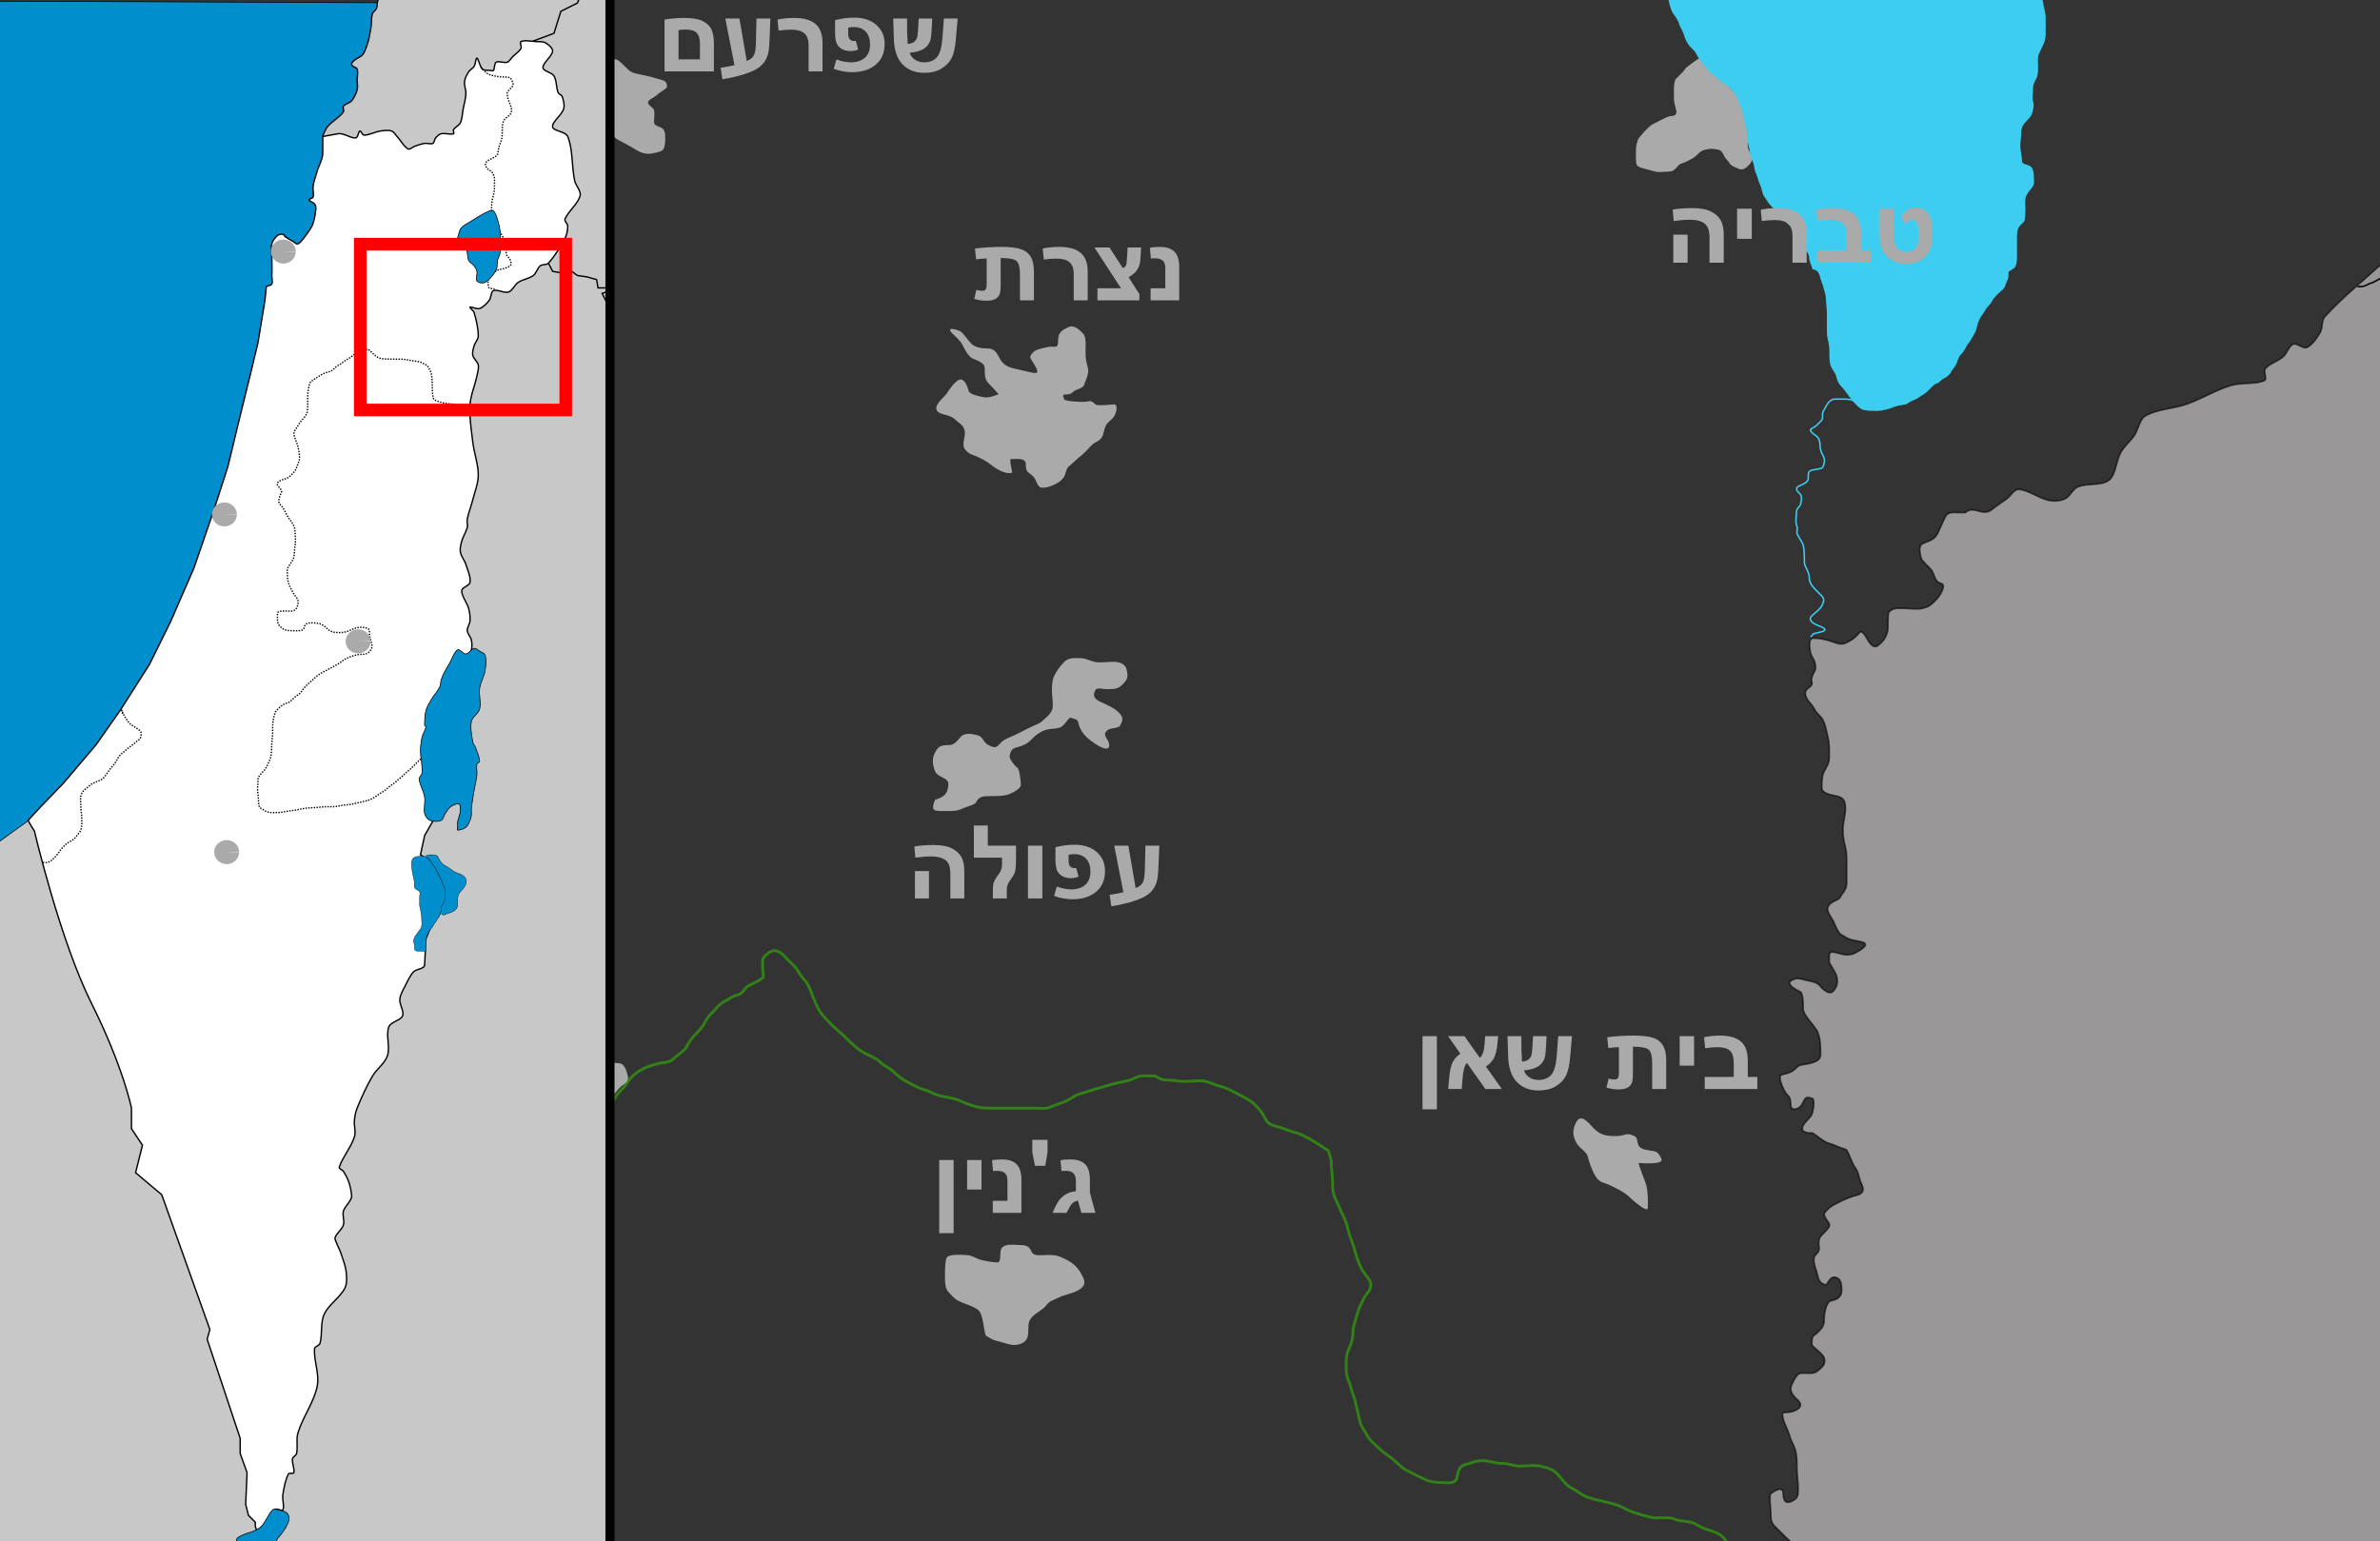 <?xml version="1.0" encoding="UTF-8" standalone="no"?>
<!-- Created with Inkscape (http://www.inkscape.org/) -->
<svg
   xmlns:dc="http://purl.org/dc/elements/1.1/"
   xmlns:cc="http://creativecommons.org/ns#"
   xmlns:rdf="http://www.w3.org/1999/02/22-rdf-syntax-ns#"
   xmlns:svg="http://www.w3.org/2000/svg"
   xmlns="http://www.w3.org/2000/svg"
   xmlns:sodipodi="http://sodipodi.sourceforge.net/DTD/sodipodi-0.dtd"
   xmlns:inkscape="http://www.inkscape.org/namespaces/inkscape"
   id="svg2276"
   sodipodi:version="0.32"
   inkscape:version="0.46"
   width="2100"
   height="1360"
   version="1.0"
   sodipodi:docbase="/home/gai/Documents"
   sodipodi:docname="emek-beit-shean.svg"
   inkscape:output_extension="org.inkscape.output.svg.inkscape">
  <rect width="100%" height="100%" fill="#333333" stroke="none"/>
  <defs
     id="defs2279">
    <inkscape:perspective
       sodipodi:type="inkscape:persp3d"
       inkscape:vp_x="0 : 680 : 1"
       inkscape:vp_y="0 : 1000 : 0"
       inkscape:vp_z="2100 : 680 : 1"
       inkscape:persp3d-origin="1050 : 453.33333 : 1"
       id="perspective3246" />
  </defs>
  <sodipodi:namedview
     inkscape:cy="492.99988"
     inkscape:cx="114.0557"
     inkscape:zoom="0.91123403"
     inkscape:window-height="924"
     inkscape:window-width="1280"
     inkscape:pageshadow="2"
     inkscape:pageopacity="0.0"
     guidetolerance="10.0"
     gridtolerance="10.0"
     objecttolerance="10.0"
     borderopacity="1.0"
     bordercolor="#666666"
     pagecolor="#ffffff"
     id="base"
     borderlayer="true"
     height="1360px"
     width="2100px"
     inkscape:window-x="0"
     inkscape:window-y="37"
     inkscape:current-layer="svg2276"
     showgrid="false" />
  <path
     style="opacity:0.8;fill:none;fill-opacity:0.75;fill-rule:evenodd;stroke:#339312;stroke-width:2.5;stroke-linecap:butt;stroke-linejoin:miter;stroke-miterlimit:4;stroke-dasharray:none;stroke-opacity:1"
     d="M 1575.476,1363.677 C 1581.496,1363.677 1563.258,1362.216 1557.418,1363.677 C 1552.172,1364.988 1550.504,1368.114 1544.176,1369.696 C 1537.64,1371.33 1533.178,1367.809 1529.729,1366.084 C 1524.184,1363.312 1523.23,1359.585 1520.098,1356.453 C 1516.912,1353.267 1511.977,1351.413 1508.06,1350.434 C 1503.402,1349.27 1499.228,1346.62 1494.817,1344.415 C 1490.012,1342.012 1482.028,1342.835 1477.963,1340.803 C 1473.767,1338.705 1466.776,1339.599 1461.109,1339.599 C 1456.344,1339.599 1449.886,1337.094 1445.458,1335.987 C 1440.035,1334.632 1436.457,1332.691 1431.012,1329.968 C 1427.003,1327.964 1420.906,1326.539 1415.362,1325.153 C 1409.335,1323.646 1402.753,1322.46 1398.507,1320.337 C 1393.891,1318.029 1391.218,1315.489 1386.469,1313.114 C 1381.14,1310.45 1376.785,1303.43 1374.43,1301.075 C 1370.006,1296.651 1365.91,1295.278 1358.78,1293.852 C 1353.277,1292.752 1346.355,1293.852 1340.722,1293.852 C 1335.274,1293.852 1331.457,1291.444 1325.072,1291.444 C 1318.639,1291.444 1314.269,1289.037 1308.217,1289.037 C 1301.769,1289.037 1297.841,1291.33 1292.567,1292.648 C 1286.871,1294.072 1286.556,1299.836 1285.344,1304.687 C 1284.027,1309.954 1276.23,1308.299 1270.897,1308.299 C 1263.477,1308.299 1259.493,1306.81 1255.247,1304.687 C 1249.913,1302.02 1245.993,1300.06 1240.801,1297.464 C 1236.649,1295.388 1231.726,1289.755 1227.558,1286.629 C 1222.49,1282.828 1218.822,1280.301 1215.519,1276.998 C 1212.247,1273.725 1208.292,1270.97 1205.888,1266.163 C 1203.204,1260.794 1201.31,1259.887 1199.869,1254.124 C 1198.636,1249.191 1197.742,1244.412 1196.257,1238.474 C 1194.68,1232.165 1192.87,1228.535 1191.442,1222.824 C 1190.129,1217.57 1187.83,1215.825 1187.83,1208.377 C 1187.83,1201.616 1187.454,1195.888 1190.238,1190.319 C 1192.292,1186.212 1193.85,1180.9 1193.85,1174.669 C 1193.85,1170.214 1196.475,1164.168 1197.461,1160.223 C 1199.051,1153.864 1201.131,1150.475 1203.48,1145.776 C 1206.606,1139.525 1209.5,1140.266 1209.5,1132.534 C 1209.5,1130.173 1202.675,1122.496 1201.073,1119.291 C 1198.619,1114.383 1196.161,1106.865 1195.053,1102.437 C 1193.917,1097.892 1191.279,1092.154 1190.238,1087.99 C 1188.692,1081.807 1187.958,1078.614 1185.423,1073.544 C 1183.21,1069.119 1181.766,1065.028 1179.403,1060.301 C 1176.259,1054.013 1175.792,1050.927 1175.792,1043.447 C 1175.792,1036.884 1174.588,1031.634 1174.588,1025.389 C 1174.588,1022.607 1172.804,1018.254 1172.18,1015.758 C 1172.18,1015.254 1156.307,1005.414 1155.326,1004.923 C 1149.643,1002.082 1147.985,1000.68 1140.879,998.904 C 1136.754,997.873 1132.047,995.492 1126.433,994.089 C 1119.52,992.36 1118.1,990.665 1115.598,985.661 C 1113.227,980.919 1110.447,978.103 1107.171,974.827 C 1103.849,971.504 1098.233,968.552 1093.928,966.4 C 1087.702,963.286 1083.866,960.573 1078.278,959.176 C 1073.472,957.975 1068.229,955.46 1063.832,954.361 C 1058.582,953.048 1051.217,954.361 1045.774,954.361 C 1039.19,954.361 1035.896,953.157 1028.919,953.157 C 1024.502,953.157 1022.329,951.066 1019.288,949.545 C 1017.814,949.525 1016.34,949.505 1014.865,949.485 C 1008.584,949.399 1005.763,949.098 1000.599,951.68 C 995.393,954.283 989.546,954.717 984.138,956.069 C 978.242,957.543 973.618,959.248 968.774,960.459 C 963.867,961.685 959.021,963.72 954.508,964.848 C 948.565,966.334 944.72,969.742 941.339,971.433 C 936.554,973.825 931.145,974.884 927.072,976.92 C 923.248,978.832 916.875,978.017 911.709,978.017 C 906.221,978.017 900.734,978.017 895.247,978.017 C 889.76,978.017 884.273,978.017 878.786,978.017 C 872.701,978.017 867.099,978.114 862.325,976.92 C 857.364,975.68 850.43,973.167 846.961,971.433 C 842.531,969.218 835.316,968.522 829.403,967.043 C 823.263,965.508 820.21,962.825 815.136,961.556 C 809.897,960.247 805.801,957.437 800.87,954.972 C 796.101,952.588 791.756,949.151 788.798,946.192 C 784.959,942.353 780.178,940.864 776.727,937.413 C 773.279,933.965 767.983,931.944 763.558,929.731 C 757.809,926.857 751.836,921.301 747.097,916.562 C 741.555,911.021 739.029,909.592 733.928,904.491 C 729.857,900.42 726.607,896.925 724.051,893.517 C 721.423,890.013 720.108,885.631 718.564,882.543 C 716.453,878.32 715.664,874.548 713.077,869.374 C 710.998,865.217 706.892,862.492 704.297,857.302 C 702.387,853.481 697.946,849.853 695.518,847.425 C 691.779,843.686 691.191,841.969 686.739,839.743 C 680.798,836.773 675.954,842.846 673.57,845.23 C 671.93,846.87 673.57,859.084 673.57,861.692 C 673.57,864.03 663.708,868.269 661.498,869.374 C 656.108,872.069 656.451,876.671 650.524,878.153 C 645.985,879.288 642.675,882.078 639.55,883.64 C 634.352,886.239 632.342,889.751 629.673,892.419 C 626.158,895.934 624.307,897.664 621.992,902.296 C 619.949,906.381 616.299,910.184 613.212,913.27 C 609.865,916.617 607.145,921.015 605.53,924.244 C 604.035,927.234 596.635,932.042 594.556,934.121 C 590.47,938.207 586.538,937.223 581.387,938.511 C 576.016,939.853 572.181,940.919 568.218,942.9 C 563.738,945.14 561.09,946.736 557.244,950.582 C 553.78,954.047 552.254,957.767 549.562,960.459 C 546.251,963.77 543.638,966.821 541.88,970.336 C 539.689,974.718 535.569,978.842 533.101,981.31 C 529.875,984.536 528.711,988.065 528.711,993.381 C 528.711,997.906 519.59,994.65 515.542,996.673 C 512.291,998.299 509.47,1005.527 507.861,1008.745 C 506.15,1012.166 501.317,1014.191 499.081,1016.427 C 498.564,1016.944 497.618,1016.427 496.886,1016.427 C 495.593,1017.72 493.96,1018.622 492.497,1019.719 C 488.578,1022.659 482.968,1024.484 479.328,1026.304 C 475.314,1028.311 469.36,1029.093 466.159,1030.693 C 461.569,1032.988 457.838,1033.208 454.087,1035.083"
     id="path3411" />
  <path
     style="fill:#aaaaaa;fill-opacity:1;fill-rule:evenodd;stroke:none;stroke-width:1pt;stroke-linecap:butt;stroke-linejoin:miter;stroke-opacity:1"
     d="M 524.322,993.381 C 522.817,994.134 510.855,991.586 507.861,990.089 C 503.585,987.951 496.492,988.992 491.399,988.992 C 486.168,988.992 481.132,993.028 478.23,994.479 C 473.531,996.828 465.742,993.173 463.964,992.284 C 460.585,990.594 457.301,983.426 455.185,981.31 C 450.566,976.691 458.153,969.949 459.574,969.238 C 465.999,966.026 465.061,963.641 465.061,956.069 C 465.061,953.001 471.81,949.169 474.938,948.387 C 482.983,946.376 483.953,949.902 489.205,942.9 C 492.683,938.262 491.271,931.413 490.302,927.536 C 489.684,925.063 483.723,923.17 482.62,918.757 C 481.371,913.762 474.477,915.58 470.549,916.562 C 467.314,917.371 471.389,900.616 471.646,900.101 C 475.064,893.265 481.57,892.419 488.107,892.419 C 488.272,892.419 493.705,901.501 496.886,902.296 C 503.097,903.849 507.528,903.227 512.25,905.588 C 516.325,907.626 524.017,906.884 527.614,907.783 C 532.159,908.919 532.1,915.851 533.101,919.855 C 534.297,924.64 533.101,931.354 533.101,936.316 C 533.101,937.226 546.885,938.39 547.367,938.511 C 551.348,939.506 553.076,945.983 553.952,949.485 C 555.366,955.14 549.645,957.084 547.367,959.361 C 542.879,963.85 541.759,966.188 539.686,970.336 C 537.205,975.296 534.467,975.847 533.101,981.31 C 532.334,984.38 526.895,989.092 524.322,993.381 z "
     id="path9411" />
  <path
     style="fill:#aaaaaa;fill-opacity:1;fill-rule:evenodd;stroke:none;stroke-width:1pt;stroke-linecap:butt;stroke-linejoin:miter;stroke-opacity:1"
     d="M 1499.993,51.473 C 1497.987,51.678 1491.235,57.11 1488.811,58.927 C 1486.774,60.455 1485.975,62.384 1484.462,63.897 C 1482.411,65.949 1481.213,67.146 1478.871,69.488 C 1477.454,70.905 1477.007,75.501 1477.007,78.185 C 1477.007,81.292 1477.007,84.398 1477.007,87.504 C 1477.007,89.971 1478.251,94.342 1478.871,96.822 C 1479.923,101.031 1478.097,102.413 1474.523,102.413 C 1472.251,102.413 1468.194,104.646 1466.447,105.519 C 1463.495,106.995 1461.057,108.214 1458.992,109.247 C 1456.126,110.68 1453.859,113.137 1452.158,114.838 C 1450.047,116.949 1448.682,118.936 1447.188,120.429 C 1445.395,122.222 1444.696,124.81 1444.082,127.262 C 1443.358,130.16 1443.461,132.594 1443.461,135.96 C 1443.461,139.186 1443.365,142.407 1444.082,145.278 C 1444.609,147.382 1449.854,148.585 1451.537,149.005 C 1454.79,149.819 1457.695,150.7 1460.855,151.49 C 1463.895,152.25 1468.272,151.49 1471.416,151.49 C 1475.408,151.49 1476.841,150.414 1478.871,148.384 C 1481.247,146.008 1481.298,144.826 1484.462,144.035 C 1486.257,143.587 1489.52,141.817 1491.296,140.929 C 1494.037,139.559 1495.854,138.235 1498.129,135.96 C 1500.886,133.203 1501.898,132.597 1506.826,131.611 C 1509.847,131.007 1514.103,131.566 1516.766,132.232 C 1519.059,132.805 1520.52,136.014 1521.736,138.444 C 1522.803,140.579 1524.938,141.742 1526.084,144.035 C 1527.313,146.493 1532.534,148.192 1534.16,149.005 C 1537.298,150.574 1540.637,148.119 1541.615,147.142 C 1543.545,145.212 1545.223,143.89 1545.964,140.929 C 1546.572,138.498 1543.591,133.698 1542.858,132.232 C 1541.688,129.892 1542.236,126.315 1542.236,123.535 C 1542.236,120.246 1542.252,117.385 1541.615,114.838 C 1540.883,111.91 1540.567,109.404 1539.751,106.141 C 1539.105,103.555 1538.495,101.116 1537.888,98.686 C 1537.049,95.332 1537.421,93.094 1536.645,89.989 C 1535.829,86.725 1532.055,83.535 1530.433,81.913 C 1528.305,79.785 1527.444,78.302 1525.463,76.322 C 1523.099,73.958 1521.534,73.635 1519.251,71.352 C 1516.97,69.071 1515.35,68.072 1513.66,66.382 C 1512.249,64.971 1511.618,61.012 1509.932,60.17 C 1507.825,59.116 1503.517,57.334 1504.341,55.2 C 1505.448,52.337 1500.412,51.808 1499.993,51.473 z "
     id="path4237"
     sodipodi:nodetypes="cssssssssssssssssssssssssssssssssssssssssc" />
  <path
     style="font-size:90px;font-style:normal;font-variant:normal;font-weight:bold;font-stretch:normal;text-align:start;line-height:125%;writing-mode:lr-tb;text-anchor:start;fill:#aaaaaa;fill-opacity:1;font-family:Arial"
     d="M 802.705,46.513 C 803.291,48.916 804.785,50.937 807.188,52.578 C 809.619,54.189 812.314,54.995 815.273,54.995 C 820.283,54.995 824.092,53.486 826.699,50.468 C 829.307,47.422 830.933,41.753 831.577,33.462 L 832.852,16.367 L 844.981,16.367 L 843.442,34.209 C 842.798,41.767 841.597,47.348 839.839,50.952 C 838.11,54.555 835.195,57.676 831.094,60.312 C 827.021,62.949 821.807,64.267 815.449,64.267 C 807.217,64.267 800.684,61.601 795.85,56.269 C 791.045,50.937 788.643,42.895 788.643,32.143 L 788.115,16.367 L 800.332,16.367 L 800.42,28.716 C 800.449,30.356 800.566,32.729 800.771,35.835 C 800.859,37.182 800.903,38.135 800.903,38.691 C 802.895,38.691 804.653,38.208 806.177,37.241 C 807.7,36.245 808.696,34.927 809.165,33.286 C 809.634,31.645 809.971,28.774 810.176,24.673 L 810.615,16.367 L 822.568,16.367 L 821.953,27.881 C 821.777,30.898 821.484,33.242 821.074,34.912 C 820.693,36.552 819.873,38.222 818.613,39.922 C 817.383,41.592 815.464,43.027 812.856,44.228 C 810.278,45.4 806.894,46.162 802.705,46.513 M 736.831,17.817 C 742.368,16.323 748.008,15.576 753.75,15.576 C 761.924,15.576 768.428,17.729 773.262,22.036 C 778.125,26.313 780.557,31.865 780.557,38.691 C 780.557,46.631 777.92,52.783 772.646,57.148 C 767.373,61.513 760.474,63.696 751.948,63.696 C 746.587,63.696 741.152,62.715 735.644,60.752 L 738.062,52.446 C 742.515,54.145 746.748,54.995 750.762,54.995 C 755.889,54.995 759.99,53.676 763.066,51.04 C 766.143,48.374 767.681,44.433 767.681,39.218 C 767.681,34.443 766.436,30.693 763.945,27.968 C 761.455,25.244 757.954,23.882 753.442,23.882 C 751.802,23.882 750.132,24.043 748.433,24.365 L 748.433,29.77 C 748.433,34.048 750.146,36.186 753.574,36.186 C 754.043,36.186 754.57,36.157 755.156,36.098 L 757.222,43.745 C 755.142,44.624 752.871,45.063 750.41,45.063 C 748.125,45.063 745.972,44.653 743.95,43.833 C 741.958,43.012 740.273,41.562 738.896,39.482 C 737.519,37.402 736.831,33.813 736.831,28.716 L 736.831,17.817 M 725.757,62.993 L 713.452,62.993 L 713.452,40.053 C 713.452,35.073 712.207,31.513 709.717,29.375 C 707.256,27.236 703.33,26.167 697.939,26.167 C 695.186,26.167 691.538,26.445 686.997,27.002 L 686.074,17.29 C 690.293,16.323 695.156,15.84 700.664,15.84 C 709.014,15.84 715.283,17.583 719.473,21.069 C 723.662,24.555 725.757,30.136 725.757,37.812 L 725.757,62.993 M 658.872,53.808 C 662.183,52.549 664.336,50.791 665.332,48.535 C 666.328,46.279 666.87,42.91 666.958,38.427 L 667.485,16.367 L 679.746,16.367 L 679.087,33.11 C 678.911,38.208 678.633,42.075 678.252,44.712 C 677.9,47.319 677.065,49.912 675.747,52.49 C 674.458,55.068 672.437,57.397 669.683,59.477 C 666.958,61.557 662.783,63.506 657.158,65.322 C 651.562,67.168 644.985,68.706 637.427,69.936 L 635.889,59.829 C 640.576,59.126 644.634,58.349 648.062,57.5 L 639.976,16.367 L 652.456,16.367 L 658.872,53.808 M 629.912,62.993 L 586.362,62.993 L 586.362,17.29 C 592.017,16.323 597.744,15.84 603.545,15.84 C 610.957,15.84 616.45,16.748 620.024,18.564 C 623.628,20.381 626.177,22.798 627.671,25.815 C 629.165,28.803 629.912,32.802 629.912,37.812 L 629.912,62.993 M 617.607,52.358 L 617.607,38.515 C 617.607,34.443 616.714,31.352 614.927,29.243 C 613.14,27.134 609.858,26.079 605.083,26.079 C 602.534,26.079 600.41,26.24 598.711,26.562 L 598.711,52.358 L 617.607,52.358"
     id="flowRoot7165" />
  <path
     sodipodi:nodetypes="cssscccccccccccccccccccccccccccccccccccccsssssssssssssssssssssssssssssssssssscssssssssssssssssssssssssssssssssssssssssssssssssssssssssssssssscssssssscc"
     style="opacity:0.6;fill:#dddada;fill-opacity:1;fill-rule:evenodd;stroke:#000000;stroke-width:1.45;stroke-linecap:butt;stroke-linejoin:miter;stroke-miterlimit:4;stroke-dasharray:none;stroke-opacity:1"
     d="M 2221.337,517.269 L 2558.291,491.923 L 2596.31,352.519 L 2613.433,-200.594 M 2382.359,-262.496 L 2368.195,-249.077 L 2355.522,-223.731 L 2347.322,-191.676 L 2337.631,-158.875 L 2333.903,-120.11 L 2327.939,-76.127 L 2308.557,5.129 C 2308.557,5.129 2291.522,68.41 2272.029,92.349 C 2264.561,101.521 2249.653,103.916 2241.465,111.732 C 2238.719,114.352 2242.003,121.491 2239.228,123.659 C 2234.052,127.703 2224.859,128.282 2217.61,130.369 C 2208.459,133.003 2197.998,133.183 2190.027,137.823 C 2181.349,142.874 2174.155,151.442 2167.663,159.442 C 2160.24,168.588 2156.124,180.483 2148.28,189.261 C 2135.251,203.841 2119.457,216.1 2105.043,229.516 C 2087.154,246.167 2067.458,261.699 2051.369,279.463 C 2048.209,282.952 2049.668,289.236 2047.294,293.276 C 2044.334,298.313 2040.086,304.63 2035.367,306.694 C 2032.134,308.108 2026.653,302.45 2023.439,303.713 C 2019.695,305.183 2018.037,311.78 2014.493,314.895 C 2009.837,318.987 2002.351,320.86 1998.838,325.331 C 1996.885,327.818 2000.717,334.488 1998.093,335.768 C 1990.529,339.457 1977.816,337.337 1968.274,340.241 C 1954.954,344.295 1942.701,351.939 1929.509,356.641 C 1917.603,360.885 1903.128,361.023 1892.981,367.078 C 1887.721,370.217 1886.949,378.798 1883.29,384.224 C 1879.743,389.483 1874.469,393.645 1871.362,399.133 C 1867.014,406.815 1867.09,418.778 1860.926,423.734 C 1854.417,428.967 1841.723,426.152 1833.343,429.697 C 1828.802,431.619 1826.536,438.075 1822.161,440.134 C 1818.088,442.051 1812.548,442.535 1807.997,441.625 C 1798.881,439.802 1789.64,432.273 1781.16,431.934 C 1777.216,431.776 1774.262,437.48 1770.724,440.134 C 1766.311,443.444 1761.575,446.339 1757.305,449.825 C 1749.399,456.279 1741.591,445.447 1734.196,452.394 C 1732.557,452.382 1730.919,452.369 1729.281,452.357 C 1722.182,452.302 1718.778,451.414 1716.112,456.746 C 1713.506,461.958 1712.158,465.752 1709.528,471.013 C 1706.539,476.99 1700.649,477.647 1696.359,479.792 C 1692.056,481.943 1694.558,490.146 1695.261,492.961 C 1695.796,495.1 1702.717,501.073 1704.041,502.838 C 1707.634,507.629 1706.568,513.346 1712.82,514.909 C 1717.647,516.116 1711.948,525.657 1708.43,529.176 C 1704.124,533.482 1702.843,535.236 1696.359,536.857 C 1691.573,538.054 1684.859,536.857 1679.898,536.857 C 1672.332,536.857 1670.25,536.628 1666.729,540.15 C 1665.354,541.524 1666.185,554.397 1665.631,556.611 C 1664.137,562.588 1662.05,565.881 1656.852,569.78 C 1651.587,573.729 1647.218,562.787 1645.878,561.001 C 1641.752,555.499 1641.909,557.288 1638.196,561.001 C 1634.565,564.631 1632.578,565.455 1628.319,567.585 C 1623.717,569.886 1617.19,566.175 1614.053,565.39 C 1609.451,564.24 1606.035,563.195 1599.786,563.195 C 1594.917,563.195 1597.118,574.47 1597.592,576.364 C 1598.578,580.311 1601.981,582.47 1601.981,589.533 C 1601.981,592.832 1597.394,596.425 1598.689,601.605 C 1600.165,607.51 1591.375,606.368 1593.202,613.676 C 1594.53,618.99 1598.237,620.454 1600.884,625.748 C 1602.999,629.978 1606.605,631.704 1608.566,635.625 C 1610.888,640.268 1611.689,645.923 1612.955,650.988 C 1614.249,656.163 1614.053,661.724 1614.053,667.45 C 1614.053,674.034 1611.938,676.068 1609.663,680.619 C 1607.673,684.599 1607.468,688.653 1607.468,694.885 C 1607.468,700.592 1615.854,701.371 1620.637,702.567 C 1626.224,703.964 1628.319,706.111 1628.319,713.541 C 1628.319,720.096 1626.124,725.585 1626.124,732.197 C 1626.124,738.792 1626.893,741.858 1628.319,747.561 C 1629.496,752.269 1629.417,757.583 1629.417,762.925 C 1629.417,768.412 1629.417,773.899 1629.417,779.386 C 1629.417,785.377 1625.784,787.748 1623.929,791.457 C 1622.041,795.234 1615.812,794.524 1612.955,800.237 C 1611.114,803.92 1616.322,810.262 1617.345,812.308 C 1620.068,817.755 1620.744,821.194 1623.929,824.38 C 1625.758,825.477 1627.588,826.574 1629.417,827.672 C 1633.756,830.276 1641.175,830.259 1644.78,832.062 C 1650.129,834.736 1635.802,841.714 1634.904,841.938 C 1628.283,843.593 1625.498,842.056 1620.637,840.841 C 1613.207,838.983 1614.053,841.087 1614.053,848.523 C 1614.053,850.448 1619.65,857.741 1620.637,861.692 C 1622.27,868.221 1619.868,872.338 1617.345,874.861 C 1613.004,879.202 1605.83,869.93 1605.273,869.374 C 1602.288,866.389 1596.943,865.919 1593.202,864.984 C 1587.719,863.613 1585.816,862.641 1581.13,864.984 C 1574.125,868.487 1587.176,874.726 1587.715,874.861 C 1591.305,875.758 1591.007,886.597 1591.007,890.224 C 1591.007,894.421 1596.677,900.711 1598.689,903.393 C 1602.092,907.931 1603.597,908.759 1605.273,915.465 C 1606.29,919.531 1606.371,925.266 1606.371,930.829 C 1606.371,936.212 1600.445,937.523 1596.494,938.511 C 1589.019,940.379 1588.61,938.713 1584.423,942.9 C 1580.586,946.737 1577.503,947.099 1572.351,948.387 C 1567.474,949.607 1574.401,962.364 1574.546,962.654 C 1577.245,968.052 1580.033,966.528 1580.033,974.725 C 1580.033,981.642 1587.998,978.548 1589.91,974.725 C 1593.351,967.842 1593.459,967.931 1598.689,969.238 C 1602.307,970.143 1599.201,982.479 1598.689,983.505 C 1596.784,987.314 1592.945,989.506 1591.007,993.381 C 1588.003,999.389 1594.792,999.966 1599.786,999.966 C 1599.88,999.966 1609.616,1007.91 1612.955,1008.745 C 1618.14,1010.041 1622.569,1012.795 1628.319,1014.232 C 1630.835,1014.861 1633.233,1025.54 1637.098,1030.693 C 1640.202,1034.832 1639.983,1039.754 1642.585,1044.96 C 1645.641,1051.071 1642.958,1053.646 1638.196,1054.836 C 1633.042,1056.125 1628.132,1058.222 1623.929,1060.323 C 1618.525,1063.025 1615.66,1064.203 1611.858,1068.005 C 1606.956,1072.908 1611.394,1074.76 1614.053,1080.077 C 1615.934,1083.839 1606.211,1089.494 1605.273,1093.246 C 1603.309,1101.105 1607.855,1101.638 1601.981,1107.512 C 1598.291,1111.203 1602.454,1120.379 1603.079,1122.876 C 1604.64,1129.122 1605.075,1132.429 1610.761,1133.85 C 1612.783,1134.356 1614.068,1125.898 1619.54,1127.266 C 1624.358,1128.47 1625.027,1133.116 1625.027,1138.24 C 1625.027,1145.664 1620.11,1146.877 1615.15,1148.116 C 1611.315,1149.075 1609.663,1160.358 1609.663,1161.285 C 1609.663,1169.275 1609.232,1170.496 1604.176,1175.552 C 1599.598,1180.13 1598.689,1177.624 1598.689,1186.526 C 1598.689,1188.383 1608.701,1194.748 1609.663,1198.597 C 1611.269,1205.022 1606.669,1207.078 1604.176,1209.572 C 1600.909,1212.838 1595.333,1211.766 1589.91,1211.766 C 1585.363,1211.766 1582.882,1218.14 1581.13,1221.643 C 1577.754,1228.396 1583.528,1232.82 1586.617,1235.909 C 1592.451,1241.743 1584.204,1245.018 1581.13,1245.786 C 1573.715,1247.64 1571.378,1244.09 1573.448,1252.371 C 1574.586,1256.922 1577.964,1262.752 1578.936,1266.637 C 1580.224,1271.792 1582.886,1274.757 1584.423,1280.903 C 1585.536,1285.356 1585.52,1290.497 1585.52,1296.267 C 1585.52,1301.302 1586.617,1307.281 1586.617,1312.728 C 1586.617,1320.268 1586.567,1322.081 1581.13,1324.8 C 1575.504,1327.613 1573.448,1324.051 1573.448,1318.215 C 1573.448,1309.677 1563.014,1317.676 1562.474,1318.215 C 1560.834,1319.855 1562.474,1332.069 1562.474,1334.677 C 1562.474,1342.027 1562.862,1343.844 1566.864,1347.846 C 1570.188,1351.17 1572.99,1353.971 1575.643,1356.625 C 1579.867,1360.849 1583.998,1363.457 1586.617,1368.696 C 1593.701,1382.863 1611.576,1397.841 1623.929,1407.106 C 1636.432,1416.483 1660.003,1414.788 1676.605,1414.788 C 1678.434,1414.788 1680.263,1414.788 1682.092,1414.788 C 1727.811,1385.611 1859.052,1611.323 1907.749,1586.974 C 1952.7,1564.499 2008.055,1539.344 2043.829,1503.571 C 2071.995,1475.405 2126.756,1453.996 2160.154,1428.947 C 2190.854,1405.922 2225.307,1373.325 2258.921,1356.517 C 2291.553,1340.202 2321.358,1305.343 2355.494,1293.965 C 2362.51,1291.626 2376.217,1278.148 2382.929,1273.114 C 2395.19,1263.919 2405.766,1254.562 2419.144,1247.874 C 2421.771,1246.56 2424.391,1243.847 2426.826,1242.387 L 2221.337,517.269"
     id="path2305" />
  <path
     style="opacity:0.6;fill:none;fill-opacity:0.75;fill-rule:evenodd;stroke:#000000;stroke-width:0.725pt;stroke-linecap:butt;stroke-linejoin:miter;stroke-opacity:1"
     d="M 1061.447,-707.78 C 1061.568,-707.78 1061.689,-707.78 1061.447,-707.78 z "
     id="path3362" />
  <path
     style="opacity:1;fill:#3ccdf0;fill-opacity:1;fill-rule:evenodd;stroke:none;stroke-width:1pt;stroke-linecap:butt;stroke-linejoin:miter;stroke-opacity:1"
     d="M 1599.265,237.717 C 1599.265,236.044 1596.283,231.216 1596.283,227.28 C 1596.283,224.3 1593.606,221.18 1592.556,219.08 C 1591.184,216.336 1590.481,213.763 1589.574,210.134 C 1589.059,208.075 1585.499,204.569 1584.355,203.425 C 1581.233,200.302 1578.145,198.871 1575.41,195.225 C 1573.622,192.841 1571.107,190.176 1569.446,188.515 C 1567.397,186.466 1564.691,183.76 1562.737,181.806 C 1560.02,179.09 1559.015,176.596 1556.773,173.606 C 1554.642,170.765 1554.717,166.512 1553.046,163.169 C 1551.171,159.421 1550.89,155.876 1549.318,152.733 C 1547.562,149.221 1548.14,145.904 1546.336,142.296 C 1544.747,139.117 1544.222,134.585 1543.354,131.114 C 1542.38,127.218 1541.864,124.137 1541.864,119.932 C 1541.864,116.247 1540.448,112.034 1539.627,108.75 C 1538.679,104.957 1538.394,102.327 1537.391,98.313 C 1536.53,94.869 1534.629,91.738 1533.663,87.877 C 1532.87,84.705 1528.816,80.668 1526.954,78.185 C 1524.671,75.141 1520.039,73.507 1518.008,71.476 C 1515.336,68.804 1513.304,67.389 1509.808,64.767 C 1506.227,62.081 1504.88,58.348 1502.353,55.821 C 1499.295,52.762 1497.993,50.082 1496.39,46.876 C 1495.328,44.752 1492.113,42.415 1490.426,40.166 C 1488.432,37.508 1486.784,34.543 1485.953,31.221 C 1485.007,27.435 1482.278,23.976 1481.48,20.784 C 1480.842,18.23 1477.874,13.988 1476.262,11.838 C 1474.303,9.227 1473.103,3.677 1472.535,1.402 C 1471.722,-1.849 1472.535,-6.41 1472.535,-9.78 C 1472.535,-13.99 1473.1,-17.262 1474.026,-20.962 C 1474.928,-24.572 1476.361,-27.124 1477.753,-29.908 C 1479.102,-32.606 1480.145,-37.987 1480.735,-40.345 C 1481.668,-44.079 1483.884,-48.135 1485.208,-50.781 C 1487.148,-54.663 1487.777,-56.665 1489.68,-60.473 C 1491.109,-63.33 1491.688,-65.52 1492.662,-69.418 C 1493.53,-72.888 1494.98,-74.718 1497.135,-76.873 C 1499.143,-78.881 1501.864,-81.602 1503.844,-83.582 C 1507.099,-86.837 1510.168,-90.651 1512.045,-92.528 C 1514.705,-95.188 1515.663,-97.309 1516.517,-100.728 C 1517.469,-104.535 1519.118,-108.166 1520.245,-110.419 C 1521.821,-113.572 1522.373,-115.421 1523.972,-118.619 C 1524.971,-120.616 1528.442,-123.09 1529.936,-124.583 C 1531.616,-126.263 1532.466,-130.841 1534.409,-132.783 C 1536.273,-134.647 1537.018,-137.629 1538.882,-139.493 C 1541.159,-141.77 1542.18,-143.537 1544.1,-145.456 C 1545.837,-147.193 1547.229,-146.947 1550.064,-146.947 C 1552.009,-148.892 1560.712,-147.693 1563.482,-147.693 C 1566.397,-147.693 1570.028,-150.075 1572.428,-150.675 C 1575.765,-151.509 1578.429,-152.185 1581.374,-153.657 C 1584.39,-155.165 1586.233,-156.832 1588.828,-158.129 C 1592.789,-160.11 1593.591,-159.165 1596.283,-161.857 C 1598.17,-163.744 1599.881,-167.561 1600.756,-169.312 C 1602.357,-172.513 1605.918,-173.383 1608.211,-174.53 C 1611.048,-175.948 1616.313,-175.251 1619.393,-176.021 C 1623.363,-177.013 1625.324,-178.249 1628.338,-179.003 C 1631.845,-179.879 1634.644,-182.986 1637.284,-184.966 C 1640.068,-187.054 1641.391,-189.073 1643.248,-190.93 C 1646.554,-194.236 1649.017,-195.208 1651.448,-197.64 C 1652.304,-198.496 1660.407,-198.764 1661.139,-199.13 C 1664.376,-200.749 1667.386,-201.009 1668.594,-205.84 C 1669.37,-208.945 1673.455,-210.134 1675.303,-211.058 C 1678.668,-212.741 1681.397,-213.141 1684.994,-214.04 C 1688.688,-214.963 1690.917,-215.531 1695.431,-215.531 C 1699.158,-215.531 1702.886,-215.531 1706.613,-215.531 C 1709.529,-215.531 1713.613,-208.24 1714.813,-205.84 C 1716.482,-202.503 1718.051,-201.111 1720.032,-199.13 C 1722.273,-196.889 1725.972,-196.149 1728.977,-196.149 C 1732.192,-196.149 1736.249,-194.376 1738.668,-193.167 C 1741.535,-191.733 1745.012,-188.409 1747.614,-186.457 C 1750.426,-184.348 1750.604,-181.047 1754.323,-178.257 C 1756.952,-176.285 1758.312,-175.145 1761.033,-173.784 C 1764.478,-172.061 1768.355,-171.834 1770.724,-170.057 C 1773.37,-168.072 1776.253,-167.944 1778.178,-164.093 C 1779.741,-160.968 1780.181,-159.065 1781.16,-155.148 C 1782.014,-151.732 1781.925,-148.4 1783.397,-145.456 C 1784.754,-142.742 1787.622,-141.977 1789.361,-140.238 C 1791.921,-137.678 1794.608,-135.736 1796.815,-133.529 C 1798.582,-131.762 1798.998,-127.778 1799.797,-124.583 C 1800.755,-120.753 1799.86,-117.002 1801.288,-114.147 C 1802.984,-110.755 1804.922,-107.624 1806.506,-104.455 C 1807.852,-101.765 1809.823,-100.058 1810.979,-97.746 C 1812.344,-95.017 1813.095,-92.266 1813.961,-88.8 C 1814.92,-84.965 1815.452,-82.37 1815.452,-78.364 C 1815.452,-74.637 1815.452,-70.909 1815.452,-67.182 C 1815.452,-63.454 1815.452,-59.727 1815.452,-56 C 1815.452,-53.5 1811.454,-49.765 1810.234,-48.545 C 1807.996,-46.307 1804.571,-43.628 1802.779,-41.836 C 1800.206,-39.262 1799.258,-36.696 1798.306,-32.89 C 1797.437,-29.414 1797.561,-25.591 1797.561,-21.708 C 1797.561,-17.981 1797.561,-14.253 1797.561,-10.526 C 1797.561,-7.732 1800.332,-4.983 1801.288,-3.071 C 1802.736,-0.176 1802.916,4.186 1803.524,6.62 C 1804.527,10.629 1805.015,12.609 1805.015,17.057 C 1805.015,20.784 1805.015,24.511 1805.015,28.239 C 1805.015,32.537 1804.743,35.493 1803.524,37.93 C 1801.816,41.348 1800.401,44.922 1799.052,47.621 C 1797.626,50.473 1798.306,55.401 1798.306,58.803 C 1798.306,63.011 1798.234,66.403 1796.815,69.24 C 1795.12,72.631 1793.833,74.153 1793.833,78.931 C 1793.833,82.75 1793.038,86.185 1793.833,89.367 C 1795.004,94.05 1794.037,96.006 1793.088,99.804 C 1792.181,103.431 1788.14,106.401 1786.379,108.75 C 1784.181,111.68 1783.397,113.36 1783.397,117.695 C 1783.397,121.759 1782.651,125.01 1782.651,128.878 C 1782.651,132.96 1784.142,137.796 1784.142,142.296 C 1784.142,145.194 1789.279,145.03 1791.597,146.769 C 1793.843,148.453 1794.579,152.221 1794.579,155.715 C 1794.579,160.53 1795.441,162.269 1793.088,165.406 C 1790.897,168.327 1789.79,169.02 1787.87,172.86 C 1786.323,175.953 1787.124,180.586 1787.124,184.043 C 1787.124,187.706 1787.023,191.903 1786.379,194.479 C 1785.782,196.866 1781.394,198.764 1780.415,202.679 C 1779.596,205.954 1779.669,209.1 1779.669,213.116 C 1779.669,216.843 1779.669,220.571 1779.669,224.298 C 1779.669,228.606 1779.952,231.932 1778.178,235.48 C 1777.558,236.72 1772.794,239.374 1772.215,239.953 C 1772.215,241.078 1772.215,242.204 1772.215,243.329 C 1772.215,246.66 1769.929,249.489 1769.233,252.275 C 1768.533,255.073 1764.774,257.479 1763.269,258.984 C 1760.985,261.268 1758.949,263.151 1757.305,266.439 C 1755.981,269.087 1753.602,270.117 1752.087,273.148 C 1750.566,276.189 1748.604,277.877 1746.869,281.348 C 1745.222,284.642 1744.65,287.24 1743.887,290.294 C 1743.007,293.813 1740.625,296.818 1739.414,299.24 C 1738.106,301.855 1736.178,303.476 1734.941,305.949 C 1733.231,309.368 1731.607,311.52 1729.723,313.404 C 1728.062,315.064 1727.208,319.178 1725.995,321.604 C 1724.416,324.763 1722.881,325.597 1721.523,328.313 C 1720.234,330.89 1717.41,332.979 1714.813,334.277 C 1711.766,335.801 1711.62,337.871 1708.104,338.75 C 1706.512,339.148 1701.973,344.136 1700.649,345.459 C 1698.495,347.613 1695.725,348.78 1693.195,350.677 C 1690.159,352.954 1687.041,353.243 1683.503,355.896 C 1681.59,357.331 1676.876,357.553 1674.558,358.132 C 1671.023,359.016 1668.421,360.412 1665.612,361.114 C 1662.228,361.96 1660.008,362.605 1655.921,362.605 C 1652.049,362.605 1648.184,362.721 1644.739,361.859 C 1641.167,360.966 1639.394,358.751 1637.284,356.641 C 1634.673,354.03 1633.326,352.11 1630.575,348.441 C 1628.416,345.562 1626.863,343.238 1624.611,340.986 C 1621.964,338.339 1620.99,335.449 1620.138,332.041 C 1619.184,328.224 1615.97,325.806 1614.92,321.604 C 1614.051,318.128 1614.174,314.305 1614.174,310.422 C 1614.174,306.503 1613.568,302.779 1612.684,299.24 C 1611.744,295.481 1611.938,291.382 1611.938,287.312 C 1611.938,283.585 1611.938,279.857 1611.938,276.13 C 1611.938,272.049 1611.193,268.928 1611.193,264.948 C 1611.193,260.721 1609.891,257.506 1608.956,253.766 C 1607.971,249.824 1606.864,248.381 1605.974,244.82 C 1604.807,240.153 1603.393,238.153 1599.265,237.717 z "
     id="path3266"
     sodipodi:nodetypes="cssssssssssssssssssssssssssssssssssssssssssscssssssssssssssssssssssssssssssssssssssssssssssssssssssssssssssssssssscsssssssssssssssssssssssssssssssssc" />
  <path
     style="fill:none;fill-opacity:0.75;fill-rule:evenodd;stroke:#000000;stroke-width:1pt;stroke-linecap:butt;stroke-linejoin:miter;stroke-opacity:1"
     d="M 2508.742,316.386 C 2505.803,316.386 2499.398,317.677 2496.814,316.386 C 2494.045,315.001 2490.509,314.895 2486.378,314.895 C 2482.387,314.895 2477.712,315.36 2475.195,317.877 C 2474.727,318.345 2466.27,328.132 2466.995,328.313 C 2473.82,330.019 2464.416,329.804 2461.777,329.804 C 2455.985,329.804 2453.457,331.728 2448.358,334.277 C 2445.167,335.873 2441.35,339.048 2437.176,338.004 C 2433.443,337.071 2432.224,335.339 2431.213,331.295 C 2430.852,329.854 2429.237,323.319 2430.467,320.858 C 2431.679,318.434 2433.208,312.417 2431.213,310.422 C 2428.913,308.122 2427.765,307.58 2424.503,305.949 C 2421.448,304.421 2421.391,301.961 2419.285,297.749 C 2418.116,295.411 2416.613,292.95 2414.067,291.04 C 2409.86,287.884 2409.058,286.567 2403.63,286.567 C 2398.198,286.567 2393.506,287.156 2388.721,289.549 C 2385.895,290.961 2382.747,292.163 2379.03,294.021 C 2375.801,295.636 2371.289,295.798 2368.593,298.494 C 2365.821,301.266 2366.309,305.25 2363.374,308.185 C 2360.851,310.709 2357.072,311.574 2354.429,308.931 C 2352.976,307.478 2349.569,305.92 2348.465,303.713 C 2346.778,300.338 2345.01,299.784 2343.247,296.258 C 2340.798,291.359 2338.189,290.294 2332.81,290.294 C 2328.704,290.294 2325.377,291.593 2321.628,292.53 C 2317.783,293.492 2314.339,292.53 2310.446,292.53 C 2306.332,292.53 2303.789,291.785 2299.264,291.785 C 2295.436,291.785 2291.631,291.927 2288.082,291.04 C 2284.621,290.174 2280.406,290.425 2276.9,289.549 C 2273.713,288.752 2270.178,288.045 2267.954,285.821 C 2265.644,283.511 2263.053,280.92 2260.499,278.366 C 2258.749,276.616 2254.438,273.894 2250.063,273.894 C 2246.335,273.894 2242.608,273.894 2238.881,273.894 C 2235.481,273.894 2231.337,273.148 2228.444,273.148 C 2224.441,273.148 2218.812,273.385 2218.007,270.166 C 2217.332,267.464 2217.332,262.374 2215.026,261.221 C 2211.623,259.52 2205.99,258.149 2203.098,255.257 C 2200.814,252.973 2199.91,249.705 2201.607,246.311 C 2202.606,244.314 2204.304,240.632 2206.08,238.856 C 2208.086,236.85 2209.062,234.764 2209.062,230.656 C 2209.062,227.548 2209.772,222.16 2208.316,220.22 C 2206.166,217.353 2203.146,214.977 2198.625,217.238 C 2196.175,218.463 2191.333,220.057 2189.679,221.711 C 2188.32,223.069 2185.781,227.387 2183.716,228.42 C 2180.656,229.95 2178.385,230.741 2175.515,232.893 C 2172.045,235.495 2170.274,237.75 2166.57,239.602 C 2163.339,241.217 2159.992,241.093 2155.388,241.093 C 2152.069,241.093 2147.855,240.926 2144.206,241.838 C 2141.385,242.543 2138.994,244.075 2135.26,244.075 C 2131.858,244.075 2126.93,244.755 2124.078,243.329 C 2121.266,241.923 2117.573,241.838 2112.896,241.838 C 2108.537,241.838 2106.347,242.503 2103.204,244.075 C 2099.396,245.979 2093.955,249.831 2091.277,250.039 C 2090.283,250.536 2089.289,251.033 2088.295,251.529 C 2085.545,252.905 2083.864,253.02 2080.095,253.02"
     id="path6220" />
  <path
     style="fill:none;fill-opacity:0.75;fill-rule:evenodd;stroke:#3ccdf0;stroke-width:1pt;stroke-linecap:butt;stroke-linejoin:miter;stroke-opacity:1"
     d="M 1635.048,353.659 C 1633.151,352.065 1627.458,352.168 1623.12,352.168 C 1617.713,352.168 1616.645,351.934 1613.429,355.15 C 1612.838,355.741 1610.215,360.088 1608.956,362.605 C 1606.807,366.903 1609.601,368.669 1606.72,371.551 C 1603.963,374.307 1602.707,376.166 1598.52,378.26 C 1594.753,380.143 1602.23,384.206 1602.992,384.969 C 1605.277,387.254 1605.974,389.73 1605.974,393.915 C 1605.974,397.338 1607.74,400.429 1608.956,402.86 C 1610.794,406.536 1609.178,410.616 1608.211,412.552 C 1607.61,413.752 1600.048,414.592 1599.265,414.788 C 1595.207,415.803 1595.538,417.267 1595.538,422.243 C 1595.538,425.896 1589.676,427.783 1587.337,428.952 C 1582.813,431.214 1586.64,434.218 1588.083,435.661 C 1590.436,438.015 1589.457,442.091 1588.828,444.607 C 1587.866,448.457 1585.101,447.397 1585.101,452.807 C 1585.101,456.15 1584.117,459.309 1585.101,463.244 C 1585.292,464.006 1585.598,464.735 1585.847,465.48 C 1585.738,466.959 1585.629,468.437 1585.52,469.915 C 1585.362,472.063 1590.293,478.034 1591.007,480.889 C 1592.184,485.598 1592.104,490.912 1592.104,496.253 C 1592.104,500.319 1596.494,504.26 1596.494,510.52 C 1596.494,515.774 1602.365,520.78 1605.273,523.689 C 1609.551,527.966 1610.319,528.962 1607.468,534.663 C 1605.92,537.759 1600.774,541.357 1598.689,543.442 C 1593.125,549.006 1606.167,552.668 1607.468,553.319 C 1614.292,556.731 1606.904,557.575 1601.981,558.806 C 1598.259,559.736 1599.689,560.525 1597.592,562.098"
     id="path7236" />
  <path
     style="font-size:92px;font-style:normal;font-variant:normal;font-weight:bold;font-stretch:normal;text-align:start;line-height:100%;writing-mode:lr-tb;text-anchor:start;fill:#aaaaaa;fill-opacity:1;stroke:none;stroke-width:1pt;stroke-linecap:butt;stroke-linejoin:miter;stroke-opacity:1;font-family:Arial"
     d="M 1681.327,198.152 L 1677.553,191.459 C 1680.668,185.888 1685.055,183.103 1690.715,183.103 C 1694.04,183.103 1696.81,184.032 1699.026,185.888 C 1701.242,187.715 1702.829,190.126 1703.788,193.121 C 1704.776,196.086 1705.27,200.338 1705.27,205.879 C 1705.27,211.389 1704.641,215.956 1703.383,219.58 C 1702.155,223.174 1699.7,226.303 1696.016,228.968 C 1692.362,231.634 1687.72,232.967 1682.09,232.967 C 1676.73,232.967 1672.162,231.664 1668.389,229.058 C 1664.646,226.453 1662.04,223.308 1660.573,219.625 C 1659.135,215.941 1658.417,211.03 1658.417,204.89 L 1658.417,184.181 L 1671.04,184.181 L 1671.04,207.72 C 1671.04,213.021 1672.073,216.81 1674.139,219.086 C 1676.236,221.332 1678.886,222.455 1682.09,222.455 C 1685.384,222.455 1687.975,221.437 1689.862,219.4 C 1691.778,217.334 1692.737,214.429 1692.737,210.685 L 1692.737,206.013 C 1692.737,200.982 1692.228,197.748 1691.209,196.31 C 1690.191,194.843 1688.948,194.109 1687.481,194.109 C 1685.175,194.109 1683.123,195.457 1681.327,198.152 M 1642.11,220.972 L 1650.735,220.972 L 1650.735,231.843 L 1603.297,231.843 L 1603.297,220.972 L 1629.487,220.972 L 1629.487,208.394 C 1629.487,203.183 1628.364,199.5 1626.118,197.343 C 1623.871,195.187 1620.008,194.109 1614.528,194.109 C 1611.293,194.109 1607.67,194.424 1603.657,195.052 L 1602.713,185.125 C 1607.385,184.137 1612.057,183.642 1616.729,183.642 C 1625.444,183.642 1631.853,185.439 1635.956,189.033 C 1640.058,192.597 1642.11,198.287 1642.11,206.103 L 1642.11,220.972 M 1594.178,231.843 L 1581.6,231.843 L 1581.6,208.394 C 1581.6,203.303 1580.327,199.664 1577.782,197.478 C 1575.266,195.292 1571.253,194.199 1565.743,194.199 C 1562.928,194.199 1559.199,194.484 1554.557,195.052 L 1553.614,185.125 C 1557.926,184.137 1562.898,183.642 1568.528,183.642 C 1577.063,183.642 1583.472,185.424 1587.754,188.988 C 1592.037,192.552 1594.178,198.257 1594.178,206.103 L 1594.178,231.843 M 1545.707,184.181 L 1545.707,210.775 L 1532.725,210.775 L 1532.725,184.181 L 1545.707,184.181 M 1520.956,231.843 L 1508.377,231.843 L 1508.377,209.383 C 1508.377,203.543 1506.925,199.515 1504.02,197.299 C 1501.145,195.053 1496.803,193.929 1490.993,193.929 C 1486.65,193.929 1481.918,194.304 1476.797,195.052 L 1475.899,184.945 C 1480.78,184.077 1486.545,183.642 1493.194,183.642 C 1500.411,183.642 1505.996,184.691 1509.95,186.787 C 1513.903,188.853 1516.718,191.459 1518.395,194.603 C 1520.102,197.718 1520.956,202.03 1520.956,207.541 L 1520.956,231.843 M 1489.061,207.092 L 1489.061,231.843 L 1476.438,231.843 L 1476.438,207.092 L 1489.061,207.092"
     id="text2198" />
  <path
     style="fill:#aaaaaa;fill-opacity:1;fill-rule:evenodd;stroke:none;stroke-width:1pt;stroke-linecap:butt;stroke-linejoin:miter;stroke-opacity:1"
     d="M 1446.042,1026.368 C 1444.825,1026.368 1451.639,1042.154 1452.645,1046.176 C 1454.255,1052.615 1453.966,1059.145 1453.966,1065.985 C 1453.966,1071.384 1438.933,1057.555 1438.119,1056.741 C 1433.201,1051.823 1425.689,1048.545 1420.952,1046.176 C 1414.282,1042.841 1410.869,1044.499 1406.426,1035.612 C 1403.868,1030.496 1402.373,1026.004 1401.143,1021.086 C 1399.847,1015.899 1393.427,1013.576 1390.579,1007.88 C 1387.822,1002.366 1387.072,997.726 1390.579,990.713 C 1395.129,981.614 1402.096,991.666 1406.426,995.995 C 1412.472,1002.041 1417.773,1002.598 1426.234,1002.598 C 1433.653,1002.598 1434.701,998.908 1442.081,1002.598 C 1447.084,1005.1 1441.84,1012.112 1451.324,1014.483 C 1460.559,1016.792 1461.695,1014.095 1465.851,1022.406 C 1468.821,1028.347 1449.166,1026.368 1446.042,1026.368 z "
     id="path3413" />
  <path
     style="font-size:90px;font-style:normal;font-variant:normal;font-weight:bold;font-stretch:normal;text-align:start;line-height:100%;writing-mode:lr-tb;text-anchor:start;fill:#aaaaaa;fill-opacity:1;font-family:Arial"
     d="M 1542.15,950.439 L 1550.587,950.439 L 1550.587,961.074 L 1504.181,961.074 L 1504.181,950.439 L 1529.801,950.439 L 1529.801,938.135 C 1529.801,933.037 1528.703,929.434 1526.505,927.324 C 1524.308,925.215 1520.529,924.16 1515.167,924.16 C 1512.003,924.16 1508.458,924.468 1504.533,925.083 L 1503.61,915.371 C 1508.18,914.404 1512.75,913.921 1517.321,913.921 C 1525.846,913.921 1532.116,915.679 1536.129,919.194 C 1540.143,922.681 1542.15,928.247 1542.15,935.893 L 1542.15,950.439 M 1494.777,914.448 L 1494.777,940.464 L 1482.077,940.464 L 1482.077,914.448 L 1494.777,914.448 M 1419.367,951.802 C 1421.154,952.388 1422.75,952.681 1424.157,952.681 C 1425.915,952.681 1427.072,952.256 1427.628,951.406 C 1428.185,950.527 1428.463,948.887 1428.463,946.484 L 1428.463,924.16 C 1426.413,924.16 1423.292,924.409 1419.103,924.907 L 1418.136,915.371 C 1425.695,914.404 1433.546,913.921 1441.691,913.921 C 1448.576,913.921 1454.025,914.521 1458.039,915.723 C 1462.052,916.924 1465.07,919.121 1467.091,922.314 C 1469.142,925.508 1470.167,930.034 1470.167,935.893 L 1470.167,961.074 L 1457.819,961.074 L 1457.819,938.135 C 1457.819,932.217 1456.837,928.335 1454.874,926.489 C 1452.911,924.643 1448.224,923.721 1440.812,923.721 L 1440.812,947.056 C 1440.812,951.011 1440.504,953.852 1439.889,955.581 C 1439.303,957.28 1438.073,958.686 1436.198,959.8 C 1434.323,960.884 1431.657,961.426 1428.2,961.426 C 1424.45,961.426 1420.875,960.884 1417.477,959.8 L 1419.367,951.802 M 1344.747,944.595 C 1345.333,946.997 1346.828,949.018 1349.23,950.659 C 1351.662,952.27 1354.357,953.076 1357.316,953.076 C 1362.326,953.076 1366.134,951.567 1368.742,948.55 C 1371.349,945.503 1372.975,939.834 1373.62,931.543 L 1374.894,914.448 L 1387.023,914.448 L 1385.485,932.29 C 1384.84,939.849 1383.639,945.43 1381.881,949.033 C 1380.153,952.637 1377.238,955.757 1373.136,958.393 C 1369.064,961.03 1363.849,962.349 1357.492,962.349 C 1349.259,962.349 1342.726,959.683 1337.892,954.35 C 1333.087,949.018 1330.685,940.976 1330.685,930.224 L 1330.158,914.448 L 1342.374,914.448 L 1342.462,926.797 C 1342.492,928.437 1342.609,930.81 1342.814,933.916 C 1342.902,935.264 1342.946,936.216 1342.946,936.772 C 1344.938,936.772 1346.696,936.289 1348.219,935.322 C 1349.743,934.326 1350.739,933.008 1351.207,931.367 C 1351.676,929.726 1352.013,926.855 1352.218,922.754 L 1352.658,914.448 L 1364.611,914.448 L 1363.996,925.962 C 1363.82,928.979 1363.527,931.323 1363.117,932.993 C 1362.736,934.634 1361.916,936.304 1360.656,938.003 C 1359.425,939.673 1357.506,941.108 1354.899,942.309 C 1352.321,943.481 1348.937,944.243 1344.747,944.595 M 1311.085,941.255 L 1325.148,961.074 L 1310.646,961.074 L 1294.342,938.047 C 1292.291,940.068 1291.002,944.653 1290.475,951.802 L 1289.772,961.074 L 1277.819,961.074 L 1278.698,951.186 C 1279.284,944.477 1280.426,939.658 1282.126,936.728 C 1283.825,933.799 1285.978,931.528 1288.585,929.917 L 1277.731,914.448 L 1292.189,914.448 L 1305.68,933.52 C 1307.965,931.85 1309.357,928.042 1309.855,922.095 L 1310.47,914.448 L 1321.896,914.448 L 1321.369,920.117 C 1320.753,926.709 1319.611,931.411 1317.941,934.224 C 1316.271,937.007 1313.986,939.35 1311.085,941.255 M 1267.843,914.448 L 1267.843,979.004 L 1255.143,979.004 L 1255.143,914.448 L 1267.843,914.448"
     id="flowRoot3417" />
  <path
     style="fill:#aaaaaa;fill-opacity:1;fill-rule:evenodd;stroke:none;stroke-width:1pt;stroke-linecap:butt;stroke-linejoin:miter;stroke-opacity:1"
     d="M 893.053,417.239 C 888.2,418.514 881.472,415.413 876.591,411.752 C 872.193,408.454 869.765,406.693 864.52,404.07 C 858.753,401.187 855.137,401.437 851.351,396.389 C 848.571,392.683 851.351,386.998 851.351,382.122 C 851.351,375.322 846.13,373.609 842.572,370.051 C 839.113,366.592 832.43,366.078 829.403,364.564 C 822.429,361.077 828.05,354.942 832.695,350.297 C 837.116,345.876 838.917,340.418 844.766,336.031 C 850.758,331.537 853.921,341.922 854.643,344.81 C 855.497,348.225 863.436,349.477 866.715,350.297 C 872.73,351.801 877.2,349.048 880.981,348.102 C 881.598,347.948 872.209,338.233 872.202,338.226 C 868.817,334.841 868.909,330.793 868.909,325.057 C 868.909,319.677 861.114,317.867 857.935,316.277 C 854.32,314.47 850.824,307.543 849.156,304.206 C 847.393,300.68 842.484,296.436 840.377,294.329 C 833.648,287.601 844.815,291.061 846.961,292.134 C 850.002,293.655 853.758,300.029 856.838,303.109 C 860.506,306.776 866.227,307.498 871.104,307.498 C 877.03,307.498 879.346,310.813 882.078,316.277 C 884.733,321.586 888.96,323.759 894.15,325.057 C 898.89,326.242 903.667,327.162 908.416,328.349 C 916.127,330.277 916.327,328.806 913.903,323.959 C 909.918,315.988 906.547,315.952 911.709,310.79 C 914.434,308.065 920.59,307.198 923.78,306.401 C 931.189,304.548 933.657,309.323 933.657,299.816 C 933.657,292.784 938.06,291.03 942.436,288.842 C 948.203,285.959 953.448,292.172 955.605,294.329 C 958.773,297.497 957.8,306.091 957.8,310.79 C 957.8,317.245 958.723,319.969 959.995,325.057 C 961.193,329.851 957.442,336.364 956.702,339.323 C 955.743,343.162 949.624,343.11 946.826,345.908 C 941.974,350.76 935.351,344.907 939.144,352.492 C 940.04,354.284 953.065,354.687 955.605,354.687 C 961.695,354.687 961.773,352.075 966.579,356.882 C 968.219,358.522 980.433,356.882 983.04,356.882 C 987.081,356.882 984.8,366.096 981.943,368.953 C 977.51,373.386 975.888,373.42 974.261,379.927 C 972.945,385.192 972.032,387.626 967.677,389.804 C 963.356,391.964 961.639,394.744 958.897,397.486 C 958.531,397.852 958.166,398.218 957.8,398.583 C 953.63,402.753 951.088,404.198 947.923,407.363 C 943.594,411.692 941.784,411.068 940.241,417.239 C 939.061,421.961 936.036,424.829 931.462,427.116 C 926.493,429.601 923.472,430.408 919.39,430.408 C 915.22,430.408 914.658,423.481 911.709,420.532 C 907.054,415.877 905.124,417.455 905.124,409.558 C 905.124,403.743 896.642,405.168 891.955,405.168 C 890.315,405.168 893.272,416.141 893.053,417.239 z "
     id="path6379" />
  <path
     style="font-size:90px;font-style:normal;font-variant:normal;font-weight:bold;font-stretch:normal;text-align:start;line-height:100%;writing-mode:lr-tb;text-anchor:start;fill:#aaaaaa;fill-opacity:1;font-family:Arial"
     d="M 1040.507,265.045 L 1015.239,265.045 L 1015.239,254.41 L 1028.203,254.41 L 1028.203,236.963 C 1028.203,233.448 1027.397,231.075 1025.786,229.844 C 1024.174,228.585 1021.948,227.955 1019.106,227.955 C 1017.407,227.955 1016.206,228.043 1015.502,228.218 L 1014.58,218.682 C 1016.865,218.155 1019.78,217.891 1023.325,217.891 C 1029.243,217.891 1033.579,219.327 1036.332,222.198 C 1039.116,225.069 1040.507,229.654 1040.507,235.953 L 1040.507,265.045 M 1006.889,218.419 L 1006.45,225.626 L 1006.142,229.712 C 1006.054,231.031 1005.82,232.364 1005.439,233.711 C 1005.058,235.059 1004.443,236.407 1003.593,237.754 C 1002.773,239.073 1001.718,240.303 1000.429,241.446 C 999.14,242.588 997.602,243.643 995.815,244.61 L 1005.351,259.551 L 1005.351,265.045 L 968.349,265.045 L 968.349,254.41 L 989.135,254.41 L 965.668,218.419 L 978.984,218.419 L 990.673,236.524 C 992.109,236.114 993.046,235.381 993.486,234.327 C 993.955,233.243 994.306,230.401 994.541,225.801 L 994.936,218.419 L 1006.889,218.419 M 959.736,265.045 L 947.431,265.045 L 947.431,242.105 C 947.431,237.125 946.186,233.565 943.696,231.426 C 941.235,229.288 937.309,228.218 931.918,228.218 C 929.165,228.218 925.517,228.497 920.976,229.053 L 920.053,219.341 C 924.272,218.375 929.135,217.891 934.643,217.891 C 942.993,217.891 949.262,219.634 953.452,223.121 C 957.641,226.607 959.736,232.188 959.736,239.864 L 959.736,265.045 M 861.518,255.772 C 863.305,256.358 864.902,256.651 866.308,256.651 C 868.066,256.651 869.223,256.226 869.78,255.377 C 870.336,254.498 870.615,252.857 870.615,250.455 L 870.615,228.13 C 868.564,228.13 865.444,228.38 861.254,228.878 L 860.288,219.341 C 867.846,218.375 875.698,217.891 883.842,217.891 C 890.727,217.891 896.176,218.492 900.19,219.693 C 904.204,220.894 907.221,223.091 909.243,226.285 C 911.293,229.478 912.319,234.004 912.319,239.864 L 912.319,265.045 L 899.97,265.045 L 899.97,242.105 C 899.97,236.187 898.989,232.305 897.026,230.46 C 895.063,228.614 890.375,227.691 882.963,227.691 L 882.963,251.026 C 882.963,254.981 882.656,257.823 882.041,259.551 C 881.455,261.251 880.224,262.657 878.349,263.77 C 876.474,264.854 873.808,265.396 870.351,265.396 C 866.601,265.396 863.027,264.854 859.628,263.77 L 861.518,255.772"
     id="flowRoot6381" />
  <path
     style="fill:#aaaaaa;fill-opacity:1;fill-rule:evenodd;stroke:none;stroke-width:1pt;stroke-linecap:butt;stroke-linejoin:miter;stroke-opacity:1"
     d="M 825.013,705.859 C 829.492,704.384 834.587,702.682 835.987,697.08 C 837.683,690.294 837.119,688.866 831.597,686.106 C 826.894,683.754 825.177,682.372 823.915,677.326 C 822.47,671.542 823.066,668.05 825.013,664.157 C 827.881,658.421 830.503,657.573 837.084,657.573 C 842.627,657.573 844.895,653.055 848.059,649.891 C 851.669,646.28 858.748,647.899 862.325,648.794 C 867.956,650.201 867.03,654.987 872.202,657.573 C 879.146,661.045 879.551,659.003 883.176,655.378 C 886.709,651.845 890.826,651.004 895.247,648.794 C 899.527,646.654 904.518,644.158 908.416,642.209 C 914.137,639.349 917.31,638.802 920.488,635.625 C 923.811,632.302 925.837,631.511 928.17,626.845 C 929.899,623.387 928.17,614.353 928.17,610.384 C 928.17,604.037 928.462,599.924 930.365,596.118 C 932.482,591.882 935.532,587.658 939.144,584.046 C 942.528,580.662 946.577,580.754 952.313,580.754 C 957.91,580.754 960.818,582.88 965.482,584.046 C 970.267,585.243 976.981,584.046 981.943,584.046 C 988.272,584.046 992.857,585.999 994.015,590.631 C 995.665,597.232 994.943,599.579 990.722,603.8 C 986.648,607.874 984.221,608.189 977.553,608.189 C 970.424,608.189 966.958,605.578 965.482,611.482 C 963.971,617.524 971.417,619.387 975.358,621.358 C 980.713,624.035 984.051,625.662 987.43,629.04 C 991.702,633.312 990.426,636.217 988.527,640.014 C 986.495,644.079 978.234,640.847 975.358,646.599 C 973.481,650.353 979.861,653.829 978.651,658.67 C 977.359,663.837 967.548,657.476 963.287,654.281 C 957.794,650.161 955.464,647.414 953.41,643.307 C 949.699,635.884 953.762,635.713 944.631,633.43 C 942.615,632.926 939.356,641.059 934.754,642.209 C 927.962,643.907 925.235,642.579 919.39,645.501 C 914.651,647.871 912.193,650.503 909.514,653.183 C 905.471,657.226 900.48,658.734 896.345,659.768 C 891.08,661.084 891.067,666.613 890.858,667.45 C 890.362,669.432 895.696,676.453 897.442,677.326 C 899.608,678.409 900.734,689.162 900.734,692.69 C 900.734,696.582 891.016,700.881 888.663,701.469 C 883.954,702.647 878.64,702.567 873.299,702.567 C 866.876,702.567 863.737,703.035 861.228,708.054 C 860.011,710.487 852.15,712.044 849.156,713.541 C 844.247,715.995 839.762,715.736 833.792,715.736 C 824.553,715.736 820.832,716.312 825.013,705.859 z "
     id="path6391" />
  <path
     style="font-size:90px;font-style:normal;font-variant:normal;font-weight:bold;font-stretch:normal;text-align:start;line-height:100%;writing-mode:lr-tb;text-anchor:start;fill:#aaaaaa;fill-opacity:1;font-family:Arial"
     d="M 1002.038,783.725 C 1005.349,782.465 1007.502,780.708 1008.498,778.452 C 1009.494,776.196 1010.036,772.827 1010.124,768.344 L 1010.651,746.284 L 1022.912,746.284 L 1022.253,763.027 C 1022.077,768.125 1021.799,771.992 1021.418,774.629 C 1021.066,777.236 1020.231,779.829 1018.913,782.407 C 1017.624,784.985 1015.602,787.314 1012.849,789.394 C 1010.124,791.474 1005.949,793.422 1000.324,795.239 C 994.729,797.085 988.151,798.623 980.593,799.853 L 979.055,789.746 C 983.742,789.043 987.8,788.266 991.228,787.417 L 983.142,746.284 L 995.622,746.284 L 1002.038,783.725 M 931.286,747.734 C 936.823,746.24 942.463,745.493 948.205,745.493 C 956.379,745.493 962.883,747.646 967.717,751.953 C 972.58,756.23 975.012,761.782 975.012,768.608 C 975.012,776.548 972.375,782.7 967.102,787.065 C 961.828,791.43 954.929,793.613 946.403,793.613 C 941.042,793.613 935.607,792.631 930.1,790.669 L 932.517,782.363 C 936.97,784.062 941.203,784.912 945.217,784.912 C 950.344,784.912 954.445,783.593 957.522,780.957 C 960.598,778.291 962.136,774.35 962.136,769.135 C 962.136,764.36 960.891,760.61 958.4,757.885 C 955.91,755.161 952.409,753.799 947.898,753.798 C 946.257,753.799 944.587,753.96 942.888,754.282 L 942.888,759.687 C 942.888,763.965 944.602,766.103 948.029,766.103 C 948.498,766.103 949.025,766.074 949.611,766.015 L 951.677,773.662 C 949.597,774.541 947.326,774.98 944.865,774.98 C 942.58,774.98 940.427,774.57 938.405,773.75 C 936.413,772.929 934.729,771.479 933.352,769.399 C 931.975,767.319 931.286,763.73 931.286,758.632 L 931.286,747.734 M 919.729,746.284 L 919.729,792.91 L 907.028,792.91 L 907.028,746.284 L 919.729,746.284 M 896.482,746.284 L 896.482,758.281 C 896.481,762.675 896.291,765.898 895.91,767.949 C 895.529,770 894.724,771.904 893.493,773.662 L 891.516,776.518 C 890.285,778.335 889.45,779.814 889.011,780.957 C 888.571,782.07 888.352,783.476 888.352,785.175 L 888.352,792.91 L 876.047,792.91 L 876.047,784.56 C 876.047,782.158 876.355,780.122 876.97,778.452 C 877.614,776.782 878.859,774.673 880.705,772.124 L 881.892,770.498 C 883.386,768.418 884.133,765.84 884.133,762.763 L 884.133,756.919 L 859.304,756.919 L 859.304,728.486 L 871.608,728.486 L 871.608,746.284 L 896.482,746.284 M 850.866,792.91 L 838.562,792.91 L 838.562,770.937 C 838.562,765.224 837.141,761.284 834.299,759.116 C 831.486,756.919 827.238,755.82 821.555,755.82 C 817.307,755.82 812.678,756.186 807.668,756.919 L 806.789,747.031 C 811.565,746.181 817.204,745.757 823.708,745.756 C 830.769,745.757 836.232,746.782 840.1,748.833 C 843.967,750.854 846.721,753.403 848.361,756.479 C 850.031,759.526 850.866,763.745 850.866,769.135 L 850.866,792.91 M 819.665,768.696 L 819.665,792.91 L 807.316,792.91 L 807.316,768.696 L 819.665,768.696"
     id="flowRoot7362" />
  <path
     style="fill:#aaaaaa;fill-opacity:1;fill-rule:evenodd;stroke:none;stroke-width:1pt;stroke-linecap:butt;stroke-linejoin:miter;stroke-opacity:1"
     d="M 870.007,1178.844 C 868.899,1177.521 867.587,1166.97 866.715,1163.48 C 865.12,1157.102 863.613,1155.894 859.033,1153.603 C 855.26,1151.717 849.882,1150.126 845.864,1148.116 C 841.512,1145.941 840.217,1143.567 837.084,1140.435 C 833.825,1137.176 833.792,1131.58 833.792,1126.168 C 833.792,1120.775 833.941,1114.598 834.89,1110.804 C 835.996,1106.378 847.317,1107.512 851.351,1107.512 C 857.794,1107.512 861.44,1110.857 865.617,1111.902 C 870.46,1113.112 876.595,1114.097 879.884,1114.097 C 884.511,1114.097 881.001,1104.199 884.273,1100.928 C 887.899,1097.302 894.593,1098.733 899.637,1098.733 C 907.129,1098.733 908.305,1100.705 910.611,1105.317 C 912.422,1108.939 920.608,1107.512 924.877,1107.512 C 932.134,1107.512 934.755,1108.61 939.144,1110.804 C 943.454,1112.959 945.911,1114.279 949.021,1117.389 C 952.416,1120.785 953.683,1123.422 955.605,1127.266 C 958.925,1133.906 954.672,1137.06 950.118,1139.337 C 945.55,1141.621 938.593,1142.905 934.754,1144.824 C 928.409,1147.997 926.291,1147.696 922.683,1152.506 C 920.231,1155.775 914.466,1158.528 911.709,1161.285 C 907.656,1165.338 907.319,1167.223 907.319,1174.454 C 907.319,1181.912 904.966,1184.919 898.54,1186.526 C 892.81,1187.958 887.941,1185.522 883.176,1184.331 C 876.551,1182.675 876.534,1182.76 870.007,1178.844 z "
     id="path9427" />
  <path
     style="font-size:90px;font-style:normal;font-variant:normal;font-weight:bold;font-stretch:normal;text-align:center;line-height:100%;writing-mode:lr-tb;text-anchor:middle;fill:#aaaaaa;fill-opacity:1;font-family:Arial"
     d="M 935.739,1024.011 C 938.024,1023.484 940.925,1023.22 944.44,1023.22 C 950.329,1023.22 954.665,1024.627 957.448,1027.439 C 960.261,1030.252 961.667,1034.866 961.667,1041.282 L 961.667,1052.356 L 966.501,1070.373 L 954.196,1070.373 L 951.12,1059.563 C 948.015,1060.09 945.642,1061.863 944.001,1064.88 L 941.057,1070.373 L 928.708,1070.373 L 931.389,1064.529 C 935.139,1056.414 941.115,1052.004 949.318,1051.301 L 949.318,1042.293 C 949.318,1039.363 948.645,1037.136 947.297,1035.613 C 945.979,1034.06 943.62,1033.284 940.222,1033.284 C 938.523,1033.284 937.321,1033.372 936.618,1033.547 L 935.739,1024.011 M 913.195,1028.845 L 910.866,1016.848 L 910.866,1005.95 L 924.314,1005.95 L 924.314,1016.848 L 922.292,1028.845 L 913.195,1028.845 M 901.242,1070.373 L 875.974,1070.373 L 875.974,1059.739 L 888.938,1059.739 L 888.938,1042.293 C 888.938,1038.777 888.132,1036.404 886.521,1035.173 C 884.909,1033.914 882.683,1033.284 879.841,1033.284 C 878.142,1033.284 876.94,1033.372 876.237,1033.547 L 875.315,1024.011 C 877.6,1023.484 880.515,1023.22 884.06,1023.22 C 889.978,1023.22 894.314,1024.656 897.067,1027.527 C 899.851,1030.398 901.242,1034.983 901.242,1041.282 L 901.242,1070.373 M 866.042,1023.748 L 866.042,1049.763 L 853.342,1049.763 L 853.342,1023.748 L 866.042,1023.748 M 841.433,1023.748 L 841.433,1088.303 L 828.732,1088.303 L 828.732,1023.748 L 841.433,1023.748"
     id="flowRoot10398" />
  <g
     id="g3272">
    <path
       id="path6194"
       d="M 513.805,101.063 C 511.446,98.947 510.757,93.78 510.757,88.869 C 510.757,85.953 507.62,81.659 506.946,78.962 C 505.977,75.084 507.453,71.09 508.47,69.055 C 509.979,66.037 513.189,65.208 516.091,64.482 C 520.686,63.334 523.923,66.687 525.236,61.434 C 526.544,56.204 526.701,54.605 531.333,52.289 C 533.735,51.088 540.008,52.289 542.764,52.289 C 545.638,52.289 551.088,58.326 551.91,59.147 C 555.966,63.204 557.304,64.189 562.579,65.244 C 566.123,65.953 570.706,66.895 573.248,67.531 C 577.386,68.565 580.116,69.628 583.917,70.579 C 588.292,71.673 588.49,74.096 588.49,76.676 C 588.49,78.168 581.939,81.703 580.869,82.772 C 577.653,85.988 575.076,86.279 572.486,88.869 C 569.957,91.398 575.025,94.457 576.296,95.728 C 578.247,97.679 577.059,104.531 577.059,107.159 C 577.059,111.168 580.634,111.233 583.155,112.494 C 586.474,114.153 586.966,117.292 586.966,121.639 C 586.966,126.047 586.763,128.903 585.442,131.546 C 584.125,134.179 578.393,134.642 575.534,135.357 C 571.796,136.291 567.017,135.289 564.103,133.833 C 560.221,131.892 557.399,129.719 553.434,127.736 C 550.133,126.085 547.83,124.553 545.051,123.163 C 541.338,121.307 540.209,117.626 537.43,115.542 C 533.519,112.609 532.817,112.103 528.285,110.97 C 525.108,110.176 521.461,111.732 517.615,111.732 C 514.061,111.732 514.229,103.183 513.805,101.063 z "
       style="fill:#aaaaaa;fill-opacity:1;fill-rule:evenodd;stroke:none;stroke-width:1pt;stroke-linecap:butt;stroke-linejoin:miter;stroke-opacity:1" />
    <path
       style="fill:#008fcc;fill-opacity:1;fill-rule:evenodd;stroke:#000000;stroke-width:0.469pt;stroke-linecap:butt;stroke-linejoin:miter;stroke-opacity:1"
       d="M -77.498,0.744 L 516.78,3.172 L 516.78,1385.184 L -77.498,1386.398 L -77.498,0.744 z"
       id="path1115" />
    <path
       style="fill:#c8c8c8;fill-opacity:1;fill-rule:evenodd;stroke:#000000;stroke-width:0.486pt;stroke-linecap:butt;stroke-linejoin:miter;stroke-opacity:1"
       d="M 360.629,1431.688 L 137.443,777.642 L 26.454,723.178 L 6.687,737.393 L -15.172,753.181 L -38.246,762.896 L -60.105,772.611 L -66.784,773.218 L -112.065,1431.979"
       id="path1108"
       sodipodi:nodetypes="ccccccccc" />
    <path
       style="fill:#c8c8c8;fill-opacity:1;fill-rule:evenodd;stroke:#000000;stroke-width:1.214;stroke-linecap:butt;stroke-linejoin:miter;stroke-miterlimit:4;stroke-dasharray:none;stroke-opacity:1"
       d="M 207.708,1521.98 L 357.322,392.935 L 284.946,119.309 L 287.706,113.654 C 289.233,110.525 294.263,106.912 296.93,104.69 C 299.121,102.864 301.709,100.945 303.002,98.618 C 303.733,97.302 302.135,94.916 303.002,93.76 C 304.564,91.677 308.481,91.071 310.288,88.903 C 312.529,86.213 314.237,82.594 315.146,79.188 C 315.856,76.522 315.146,73.52 315.146,70.687 C 315.146,67.448 316.094,63.817 315.146,60.971 C 314.475,58.959 309.925,59.387 310.288,56.114 C 310.413,54.99 313.225,52.23 316.803,50.584 C 321.04,48.635 321.882,45.032 323.646,40.327 C 325.525,35.317 326.366,29.85 327.29,24.539 C 327.985,20.539 327.423,16.18 328.504,12.395 C 329.042,10.513 331.323,9.351 332.147,7.538 C 333.347,4.898 332.049,0.554 334.576,-0.963 L 420.188,-52.348 L 535.851,-31.998 L 537.695,1423.223"
       id="path1113"
       sodipodi:nodetypes="cccsssssssssssssssccc" />
    <path
       style="fill:#ffffff;fill-opacity:1;fill-rule:evenodd;stroke:#000000;stroke-width:1.214;stroke-linecap:butt;stroke-linejoin:miter;stroke-miterlimit:4;stroke-dasharray:none;stroke-opacity:1"
       d="M 24.762,724.035 C 26.315,727.113 30.382,733.44 30.382,733.44 C 30.382,733.44 52.835,829.688 80.766,885.551 C 108.697,941.413 115.984,977.845 115.984,977.845 L 115.984,996.061 L 125.699,1010.634 L 119.627,1034.922 L 142.7,1054.352 L 185.205,1173.364 L 182.776,1181.865 L 211.921,1269.302 L 211.921,1282.66 L 217.993,1299.662 L 216.779,1327.593 L 219.208,1337.308 L 225.28,1343.38 L 225.28,1347.023 L 226.494,1350.667 L 232.566,1347.023 L 242.281,1332.451 C 243.629,1330.43 248.711,1334.022 249.568,1332.451 C 251.139,1329.569 248.896,1323.457 249.568,1319.092 C 250.516,1312.932 251.867,1305.994 254.425,1300.876 C 255.105,1299.517 258.93,1300.957 259.283,1299.662 C 260.144,1296.504 257.528,1291.302 258.069,1287.518 C 258.338,1285.635 261.308,1284.58 261.712,1282.66 C 262.927,1276.889 261.164,1270.2 262.926,1264.444 C 267.236,1250.365 277.13,1237.376 279.928,1223.154 C 281.988,1212.683 276.829,1200.746 277.499,1190.366 C 277.639,1188.197 281.76,1187.639 282.357,1185.508 C 284.594,1177.518 282.597,1167.568 286,1160.005 C 289.883,1151.376 299.891,1145.312 304.216,1136.932 C 306.367,1132.763 305.98,1127.123 305.43,1122.359 C 304.766,1116.599 302.433,1110.939 300.573,1105.357 C 299.6,1102.438 297.98,1099.745 296.93,1096.857 C 296.361,1095.293 295.157,1093.451 295.715,1091.999 C 297.181,1088.189 301.739,1085.066 303.002,1081.069 C 304.168,1077.375 301.96,1072.675 303.002,1068.925 C 303.984,1065.388 307.254,1062.545 309.074,1059.21 C 309.683,1058.092 310.384,1056.813 310.288,1055.567 C 309.979,1051.55 309.153,1047.305 307.859,1043.423 C 306.724,1040.018 304.923,1036.728 303.002,1033.708 C 302.09,1032.275 298.882,1031.553 299.358,1030.064 C 302.12,1021.433 309.724,1012.598 312.717,1003.348 C 314.177,998.835 312.259,993.582 312.717,988.775 C 313.068,985.081 313.748,981.285 315.146,977.845 C 319.01,968.332 323.355,958.808 328.504,949.914 C 332.261,943.425 339.582,938.539 341.862,931.698 C 344.44,923.966 340.31,913.491 343.077,906.195 C 344.762,901.752 353.56,900.632 355.221,896.48 C 356.798,892.536 352.363,886.631 352.792,881.907 C 353.172,877.726 355.706,873.651 357.65,869.763 C 359.754,865.555 361.803,860.976 364.936,857.619 C 367.47,854.904 374.451,855.361 374.651,851.547 L 375.866,828.474 L 380.723,816.33 L 388.01,806.614 L 392.867,789.613 L 388.01,775.04 L 378.294,759.253 L 371.008,754.395 L 374.651,737.393 L 394.082,703.39 L 395.296,665.744 C 395.77,651.039 398.74,636.477 401.368,622.025 C 402.788,614.213 405.156,606.565 407.44,598.952 C 410.014,590.373 413.788,582.061 415.941,573.449 C 416.622,570.726 416.523,567.663 415.941,564.948 C 415.308,561.995 412.505,559.345 412.298,556.448 C 412.1,553.678 414.546,550.833 414.727,547.947 C 414.951,544.356 414.469,540.526 413.512,537.017 C 412.04,531.62 407.189,526.009 407.44,521.23 C 407.593,518.318 414.254,516.934 414.727,513.944 C 415.469,509.242 412.714,503.28 411.083,498.156 C 409.88,494.374 406.893,491.011 406.226,487.227 C 405.679,484.129 406.574,480.631 407.44,477.511 C 408.598,473.344 411.258,469.527 412.298,465.367 C 412.877,463.05 411.825,460.444 412.298,458.081 C 413.444,452.348 415.726,446.795 417.155,441.079 C 418.965,433.841 422.013,426.55 422.013,419.22 C 422.013,409.548 418.305,399.846 417.155,390.075 C 415.876,379.201 414.051,368.096 414.727,357.286 C 415.265,348.666 419.03,340.33 420.799,331.783 C 421.459,328.591 422.62,325.104 422.013,322.068 C 421.406,319.032 417.802,316.586 417.155,313.567 C 416.588,310.919 417.59,307.795 418.37,305.066 C 419.209,302.128 422.013,299.54 422.013,296.566 C 422.013,289.824 420.253,282.512 418.37,275.921 C 417.824,274.011 414.056,271.566 414.727,271.063 C 415.675,270.352 420.767,273.156 423.227,272.277 C 426.435,271.132 429.511,267.873 431.728,264.991 C 433.559,262.611 433.059,257.481 435.371,256.49 C 438.726,255.053 444.887,258.985 448.73,257.705 C 452.174,256.557 453.949,251.391 457.231,249.204 C 461.236,246.534 466.806,245.969 470.589,243.132 C 473.283,241.112 474.095,236.731 476.661,234.631 C 478.548,233.087 482.299,234.034 483.947,232.202 C 489.586,225.938 494.547,218.007 498.52,210.343 C 500.214,207.077 500.949,202.991 500.949,199.413 C 500.949,197.324 497.755,195.212 498.52,193.341 C 501.398,186.307 510.083,179.879 511.879,172.696 C 512.917,168.545 507.988,163.959 507.021,159.338 C 504.345,146.552 505.567,131.733 500.949,120.477 C 499.09,115.946 488.15,115.706 487.591,111.976 C 486.936,107.61 495.527,101.779 497.306,96.189 C 498.361,92.873 497.194,88.567 496.091,85.26 C 495.575,83.71 493.069,83.167 492.448,81.616 C 490.64,77.095 491.267,71.073 488.805,67.044 C 486.814,63.786 479.259,62.807 479.09,59.757 C 478.854,55.52 487.072,49.848 487.591,45.184 C 487.882,42.562 484.068,39.385 481.519,37.898 C 479.21,36.551 475.869,36.842 473.018,36.683 C 468.583,36.437 462.721,35.292 459.659,36.683 C 458.268,37.316 460.56,41.104 459.659,42.755 C 458.131,45.557 454.802,47.613 452.373,50.042 C 450.754,51.661 449.527,54.229 447.515,54.899 C 444.67,55.848 440.061,53.543 437.8,54.899 C 436.013,55.972 436.602,60.341 435.371,62.186 C 434.982,62.769 433.744,62.286 432.943,62.186 C 430.505,61.881 427.295,62.446 425.656,60.971 C 423.247,58.803 422.221,51.731 420.799,51.256 C 419.792,50.921 419.652,56.406 418.37,58.543 C 417.223,60.454 414.72,61.502 413.512,63.4 C 411.886,65.955 410.239,68.942 409.869,71.901 C 409.429,75.419 411.264,79.208 411.083,82.831 C 410.86,87.304 409.501,91.743 408.655,96.189 C 407.882,100.244 407.899,104.747 406.226,108.333 C 405.065,110.819 401.575,112.131 400.154,114.405 C 399.551,115.37 401.065,117.745 400.154,118.048 C 397.421,118.959 392.607,117.268 389.224,118.048 C 387.345,118.482 385.649,120.196 384.366,121.692 C 383.22,123.029 383.321,125.858 381.938,126.549 C 380.082,127.477 377.029,126.183 374.651,126.549 C 371.766,126.993 368.943,128.047 366.15,128.978 C 364.085,129.667 361.705,132.282 360.078,131.407 C 356.442,129.449 353.668,124.058 350.363,120.477 C 348.811,118.795 347.518,116.29 345.506,115.62 C 342.66,114.671 338.97,115.143 335.79,115.62 C 330.874,116.357 325.739,119.263 321.218,119.263 C 319.667,119.263 318.597,115.279 317.574,115.62 C 316.168,116.088 315.901,121.445 313.931,121.692 C 309.424,122.255 303.458,117.082 298.144,118.048 L 284.785,120.477 L 284.785,135.05 C 284.785,140.556 281.469,145.552 279.928,150.837 C 278.636,155.268 276.998,159.676 276.285,164.196 C 275.784,167.367 277.122,171.121 276.285,173.911 C 275.907,175.169 272.472,175.492 272.641,176.34 C 272.877,177.516 276.259,178.495 277.499,179.983 C 278.283,180.924 278.803,182.377 278.713,183.626 C 278.398,188.044 277.696,192.751 276.285,196.985 C 275.267,200.037 273.348,202.866 271.427,205.485 C 268.895,208.938 266.06,213.491 262.926,215.201 C 261.608,215.92 259.65,213.65 258.069,212.772 C 256.007,211.626 253.905,210.491 251.997,209.129 C 251.071,208.467 250.556,206.864 249.568,206.7 C 248.127,206.46 245.888,206.883 244.71,207.914 C 242.65,209.717 240.531,212.487 239.853,215.201 C 238.912,218.964 239.853,223.297 239.853,227.345 C 239.853,232.607 240.115,237.888 239.853,243.132 C 239.71,245.984 241.354,250.727 238.638,251.633 L 234.995,252.847 L 233.781,264.991 L 227.567,302.638 L 220.281,332.998 L 211.949,366.69 L 201.02,411.934 L 188.283,451.388 L 171.112,501.348 L 150.467,548.709 L 131.799,586.497 L 106.296,626.572 L 84.889,657.102 L 56.054,691.077 L 35.099,712.795 L 24.762,724.035 z"
       id="path1104"
       sodipodi:nodetypes="cccccccccccccccccccssssssssssssssssssssssssssssssssssscccccccccssssssssssssssssssssssssssssssssssssssssssssssssssssssssssssssssssssssssssssssscssssssssssssssssssccccccccccccccc" />
    <path
       sodipodi:nodetypes="cssssssssssssssssc"
       style="fill:none;fill-opacity:0.75;fill-rule:evenodd;stroke:#000000;stroke-width:1.214;stroke-linecap:butt;stroke-linejoin:miter;stroke-miterlimit:4;stroke-dasharray:1.214, 1.214;stroke-dashoffset:0;stroke-opacity:1"
       d="M 37.819,761.077 C 42.865,762.365 45.641,759.267 48.983,755.925 C 51.968,752.94 52.746,750.444 54.994,748.196 C 58.224,744.966 58.969,744.062 62.722,742.185 C 66.395,740.349 67.529,737.378 69.592,735.316 C 72.375,732.532 72.168,727.3 72.168,723.294 C 72.168,718.297 71.309,715.975 71.309,711.272 C 71.309,706.871 70.347,703.751 72.168,700.109 C 73.829,696.786 76.666,695.61 79.038,693.239 C 81.098,691.179 86.592,689.462 89.342,688.087 C 92.528,686.494 95.917,679.794 97.929,677.782 C 100.724,674.988 102.653,671.769 103.94,669.195 C 105.448,666.179 109.429,663.706 111.669,661.467 C 114.38,658.756 117.291,657.562 119.397,655.456 C 122.58,652.273 124.549,653.194 124.549,646.868 C 124.549,644.18 116.513,640.55 115.103,639.14 C 112.612,636.648 110.493,633.355 109.092,630.553 C 104.754,621.877 110.373,631.833 107.375,628.836"
       id="path4949" />
    <path
       style="fill:#008fcc;fill-opacity:1;fill-rule:evenodd;stroke:#000000;stroke-width:0.486pt;stroke-linecap:butt;stroke-linejoin:miter;stroke-opacity:1"
       d="M 189.559,1388.313 C 194.417,1383.86 200.05,1379.911 204.132,1374.955 C 205.718,1373.029 205.529,1369.989 206.561,1367.668 C 207.149,1366.345 208.65,1365.382 208.99,1364.025 C 209.46,1362.144 208.055,1359.448 208.99,1357.953 C 210.079,1356.21 212.921,1355.281 215.062,1354.31 C 218.327,1352.828 222,1352.167 225.206,1350.593 C 227.381,1349.526 229.649,1348.223 231.204,1346.386 C 234.768,1342.176 236.889,1336.053 240.564,1332.451 C 241.628,1331.408 243.853,1332.137 245.422,1332.451 C 247.901,1332.947 250.811,1333.457 252.708,1334.879 C 254.049,1335.886 255.137,1338.06 255.137,1339.737 C 255.137,1342.108 253.843,1344.754 252.708,1347.023 C 251.414,1349.611 249.524,1351.919 247.85,1354.31 C 246.69,1355.967 244.641,1357.288 244.207,1359.167 C 243.427,1362.551 244.207,1366.454 244.207,1370.097 C 244.207,1372.526 244.447,1374.984 244.207,1377.383 C 244.042,1379.032 243.659,1380.719 242.993,1382.241 C 240.825,1387.196 238.135,1391.956 235.706,1396.814"
       id="path1109"
       sodipodi:nodetypes="cssssssssssssssssss" />
    <path
       style="fill:none;fill-opacity:0.75;fill-rule:evenodd;stroke:#000000;stroke-width:1.214;stroke-linecap:butt;stroke-linejoin:miter;stroke-miterlimit:4;stroke-dasharray:none;stroke-opacity:1"
       d="M 483.947,232.202 L 487.591,239.489 L 494.877,240.703 L 502.163,244.346 L 504.592,239.489 L 509.45,243.132 L 517.951,244.346 L 526.452,246.775 L 527.666,254.061 L 530.095,254.061 L 534.952,254.061 L 534.952,257.705 L 531.309,258.919 L 534.952,266.205"
       id="path1110"
       sodipodi:nodetypes="cccccccccccccc" />
    <path
       style="fill:none;fill-opacity:0.75;fill-rule:evenodd;stroke:#000000;stroke-width:1.214;stroke-linecap:butt;stroke-linejoin:miter;stroke-miterlimit:4;stroke-dasharray:none;stroke-opacity:1"
       d="M 470.146,36.355 L 488.805,29.397 L 494.877,9.967 L 509.45,2.68 L 519.165,-20.393 L 573.813,-42.253"
       id="path1111"
       sodipodi:nodetypes="cccccc" />
    <path
       style="fill:none;fill-opacity:0.75;fill-rule:evenodd;stroke:#000000;stroke-width:1.214;stroke-linecap:butt;stroke-linejoin:miter;stroke-miterlimit:4;stroke-dasharray:1.214, 1.214;stroke-dashoffset:0;stroke-opacity:1"
       d="M 393.405,666.455 C 392.301,664.247 383.998,664.738 379.666,664.738 C 375.177,664.738 373.148,667.821 371.078,669.89 C 368.216,672.753 366.548,674.421 364.209,676.76 C 361.436,679.532 359.105,681.005 356.48,683.63 C 353.857,686.253 351.822,687.429 349.611,689.641 C 346.909,692.342 344.522,693.012 341.882,695.652 C 339.196,698.338 336.577,699.202 333.295,701.663 C 329.897,704.211 327.354,705.724 322.991,706.815 C 319.167,707.771 315.971,708.355 311.827,709.391 C 307.47,710.481 304.196,710.011 299.805,711.109 C 295.595,712.161 292.164,711.967 287.783,711.967 C 284.45,711.967 279.677,712.826 275.761,712.826 C 272.104,712.826 266.502,713.638 262.881,714.543 C 259.746,715.327 254.643,715.53 251.718,716.261 C 247.712,717.262 244.348,717.12 239.696,717.12 C 234.517,717.12 232.929,714.595 229.391,712.826 C 227.807,712.034 228.107,702.538 227.674,700.804 C 226.737,697.059 227.674,691.806 227.674,687.923 C 227.674,685.014 231.491,681.53 232.826,680.195 C 235.39,677.631 236.478,673.749 237.978,670.749 C 239.387,667.932 239.696,662.513 239.696,658.727 C 239.696,655.328 240.554,651.157 240.554,646.705 C 240.554,642.245 240.421,637.793 241.413,633.824 C 242.817,628.208 242.539,628.405 245.707,625.237 C 248.615,622.329 250.694,620.985 254.294,620.085 C 256.518,619.529 259.707,614.802 262.881,613.215 C 265.818,611.747 267.064,608.173 269.75,605.487 C 272.591,602.646 275.545,600.551 278.338,597.759 C 280.832,595.264 284.664,593.307 287.783,591.748 C 290.765,590.257 294.907,587.756 297.229,586.595 C 300.509,584.956 301.989,582.928 304.958,581.443 C 308.407,579.718 310.898,578.884 314.403,578.008 C 320.206,576.558 321.916,579.083 326.425,574.573 C 329.858,571.141 327.451,566.655 326.425,562.551 C 324.903,556.461 328.318,555.511 322.132,553.964 C 317.767,552.873 313.026,554.224 310.11,555.682 C 307.021,557.226 304.257,558.258 299.805,558.258 C 293.937,558.258 291.424,557.605 287.783,553.964 C 284.442,550.623 280.523,549.671 275.761,549.671 C 270.175,549.671 269.126,550.453 268.033,554.823 C 267.362,557.506 258.769,556.54 256.011,556.54 C 251.092,556.54 248.913,554.594 246.565,552.247 C 244.153,549.835 244.848,544.946 244.848,541.084 C 244.848,538.43 253.733,539.366 256.011,539.366 C 260.498,539.366 261.898,537.287 262.881,533.355 C 264.097,528.492 260.108,526.091 258.587,523.051 C 256.589,519.054 255.508,518.461 254.294,513.605 C 253.424,510.125 253.435,503.629 253.435,502.442 C 253.435,501.277 257.798,495.434 258.587,493.854 C 260.087,490.856 259.672,484.363 260.305,481.832 C 261.241,478.088 260.305,472.834 260.305,468.952 C 260.305,464.252 257.299,460.65 255.152,457.788 C 253.249,455.251 250.827,449.732 249.141,447.484 C 246.71,444.243 245.129,444.641 246.565,438.897 C 247.751,434.152 250.612,434.356 245.707,429.451 C 241.786,425.53 249.111,423.233 251.718,422.581 C 254.947,421.774 257.226,418.79 259.446,416.57 C 261.652,414.365 262.636,409.331 263.739,407.125 C 265.196,404.211 263.53,396.841 262.881,394.244 C 261.834,390.057 260.403,387.767 259.446,383.939 C 258.565,380.418 262.432,377.108 263.739,374.493 C 265.842,370.289 268.232,369.802 270.609,365.048 C 271.885,362.496 271.468,354.147 271.468,351.308 C 271.468,346.26 272.095,342.789 273.185,338.428 C 273.709,336.334 279.475,333.496 280.914,332.417 C 283.833,330.227 286.449,329.101 290.36,328.123 C 294.017,327.209 295.64,323.766 298.947,322.112 C 302.279,320.446 303.861,318.367 306.675,316.96 C 310.008,315.294 311.589,313.215 314.403,311.807 C 318.741,309.639 318.999,308.373 324.708,308.373 C 325.903,308.373 331.461,315.213 335.013,316.101 C 339.062,317.113 343.413,316.96 347.893,316.96 C 352.354,316.96 356.805,316.826 360.774,317.818 C 364.874,318.843 368.626,318.31 372.796,320.395 C 377.42,322.707 377.153,322.239 379.666,327.264 C 381.042,330.018 381.383,335.259 381.383,339.286 C 381.383,343.388 381.541,348.506 382.242,351.308 C 382.884,353.878 388.99,354.927 391.688,355.602 C 396.091,356.703 399.25,356.204 403.71,357.319 C 407.544,358.278 410.966,359.992 414.014,360.754"
       id="path4950" />
    <path
       style="fill:none;fill-opacity:0.75;fill-rule:evenodd;stroke:#000000;stroke-width:1.214;stroke-linecap:butt;stroke-linejoin:miter;stroke-miterlimit:4;stroke-dasharray:1.214, 1.214;stroke-dashoffset:0;stroke-opacity:1"
       d="M 424.319,59.346 C 424.809,59.469 428.478,65.109 432.906,66.216 C 436.886,67.211 440.007,67.933 444.069,67.933 C 450.454,67.933 451.348,68.711 452.656,73.944 C 453.466,77.183 447.504,79.193 447.504,82.531 C 447.504,87.326 450.031,90.925 450.939,94.553 C 452.281,99.922 450.338,101.229 446.645,103.999 C 443.257,106.54 443.21,110.664 443.21,115.162 C 443.21,120.079 442.944,123.424 441.493,126.326 C 439.954,129.403 439.774,133.201 438.917,136.63 C 438.568,138.027 431.325,141.036 430.33,141.782 C 425.952,145.066 429.819,149.256 432.047,150.37 C 434.966,151.829 436.341,155.322 436.341,158.957 C 436.341,163.443 436.496,167.781 435.482,171.837 C 434.449,175.969 433.764,178.262 433.764,183.001 C 433.764,187.294 433.764,191.588 433.764,195.881 C 433.764,197.111 439.45,201.242 440.634,203.61 C 442.183,206.708 444.107,208.914 444.928,212.197 C 445.939,216.243 446.645,218.456 446.645,223.36 C 446.645,226.944 450.939,227.267 450.939,232.806 C 450.939,235.888 443.279,237.297 440.634,237.958 C 436.345,239.03 434.928,241.947 432.906,243.969 C 429.999,246.876 430.283,249.792 431.188,253.415 C 431.627,255.171 434.721,254.323 436.341,255.132"
       id="path4951" />
    <path
       style="fill:#008fcc;fill-opacity:1;fill-rule:evenodd;stroke:#000000;stroke-width:0.486pt;stroke-linecap:butt;stroke-linejoin:miter;stroke-opacity:1"
       d="M 420.799,247.989 C 419.499,246.257 421.293,242.206 420.799,239.489 C 420.483,237.753 419.442,236.061 418.37,234.631 C 417.013,232.822 414.436,231.774 413.512,229.773 C 412.007,226.512 412.9,221.797 411.083,218.844 C 409.662,216.534 404.819,216.234 403.797,213.986 C 402.795,211.782 404.267,208.213 405.011,205.485 C 405.482,203.76 406.201,201.867 407.44,200.628 C 409.439,198.629 412.237,197.292 414.727,195.77 C 419.523,192.839 424.265,189.638 429.299,187.269 C 431.147,186.4 434.201,184.884 435.371,186.055 C 437.844,188.528 439.071,194.032 440.229,198.199 C 441.095,201.318 441.281,204.661 441.443,207.914 C 441.685,212.757 441.974,217.715 441.443,222.487 C 441.164,225.002 439.588,227.289 439.015,229.773 C 438.374,232.551 439.148,235.878 437.8,238.274 C 435.505,242.355 431.85,247.052 428.085,249.204 C 426.183,250.291 421.928,249.495 420.799,247.989 z"
       id="path1116"
       sodipodi:nodetypes="csssssssssssssssss" />
    <path
       style="fill:#008fcc;fill-opacity:1;fill-rule:nonzero;stroke:#000000;stroke-width:0.486pt;stroke-linecap:butt;stroke-linejoin:miter;stroke-opacity:1"
       d="M 379.509,724.035 C 382.207,725.159 386.649,725.206 389.224,724.035 C 391.101,723.182 391.517,719.892 392.867,717.963 C 394.35,715.844 395.688,713.317 397.725,711.891 C 399.736,710.483 403.443,708.79 405.011,709.462 C 406.276,710.004 406.38,713.524 406.226,715.534 C 405.976,718.786 404.391,721.985 403.797,725.249 C 403.581,726.437 403.797,727.678 403.797,728.893 C 403.797,730.107 403.015,732.406 403.797,732.536 C 405.444,732.81 409.188,731.581 411.083,730.107 C 412.831,728.748 413.778,726.169 414.727,724.035 C 415.397,722.526 415.758,720.824 415.941,719.177 C 416.163,717.181 415.718,715.112 415.941,713.105 C 416.528,707.826 417.495,702.57 418.37,697.318 C 419.114,692.854 420.327,688.443 420.799,683.96 C 421.136,680.752 420.2,677.235 420.799,674.245 C 421.01,673.187 423.314,672.851 423.227,671.816 C 422.909,667.994 421.001,663.639 419.584,659.672 C 418.977,657.972 417.434,656.578 417.155,654.814 C 416.219,648.886 414.764,642.248 415.941,636.598 C 416.788,632.533 422.21,629.739 423.227,625.669 C 424.639,620.024 422.378,613.397 423.227,607.452 C 423.997,602.062 427.19,597.037 428.085,591.665 C 428.809,587.321 429.198,582.203 428.085,578.307 C 427.579,576.536 424.937,575.732 423.227,574.664 C 421.698,573.708 419.919,571.925 418.37,572.235 C 415.871,572.735 413.6,576.883 411.083,577.092 C 408.742,577.288 405.571,572.414 403.797,573.449 C 400.713,575.248 398.904,581.525 396.51,585.593 C 394.856,588.406 393.109,591.182 391.653,594.094 C 390.68,596.039 389.848,598.087 389.224,600.166 C 388.633,602.135 388.918,604.422 388.01,606.238 C 386.084,610.09 382.939,613.401 380.723,617.168 C 378.891,620.283 376.771,623.442 375.866,626.883 C 374.747,631.133 374.651,635.935 374.651,640.241 C 374.651,640.793 375.981,640.938 375.866,641.456 C 375.171,644.582 372.966,647.823 372.222,651.171 C 371.347,655.109 371.008,659.267 371.008,663.315 C 371.008,667.363 371.969,671.403 372.222,675.459 C 372.374,677.88 372.686,680.426 372.222,682.745 C 371.877,684.474 369.593,685.9 369.794,687.603 C 370.403,692.782 373.791,698.014 374.651,703.39 C 375.41,708.134 373.595,713.476 374.651,717.963 C 375.215,720.357 377.349,723.135 379.509,724.035 z"
       id="path1118"
       sodipodi:nodetypes="csssssssssssssssssssssssssssssssssssssssssss" />
    <rect
       y="215.465"
       x="317.858"
       height="146.36"
       width="181.33"
       id="rect3473"
       style="fill:none;fill-opacity:1;fill-rule:nonzero;stroke:#ff0000;stroke-width:11.111;stroke-linecap:round;stroke-miterlimit:4;stroke-dasharray:none;stroke-dashoffset:0;stroke-opacity:1" />
    <rect
       y="-239.336"
       x="-480.336"
       height="1817.275"
       width="1018.541"
       id="rect3503"
       style="fill:none;fill-opacity:1;fill-rule:nonzero;stroke:#000000;stroke-width:8;stroke-linecap:round;stroke-miterlimit:4;stroke-dasharray:none;stroke-dashoffset:0;stroke-opacity:1" />
    <path
       transform="matrix(0.44,0,0,0.44,370.12,154.24)"
       sodipodi:end="6.2509884"
       sodipodi:start="0"
       d="M -248,154 A 25,24 0 1 1 -248.013,153.227 L -273,154 z"
       sodipodi:ry="24"
       sodipodi:rx="25"
       sodipodi:cy="154"
       sodipodi:cx="-273"
       id="path5120"
       style="fill:#aaaaaa;fill-opacity:1;fill-rule:nonzero;stroke:none;stroke-width:2;stroke-linecap:round;stroke-miterlimit:4;stroke-dasharray:none;stroke-dashoffset:0;stroke-opacity:1"
       sodipodi:type="arc" />
    <path
       transform="matrix(0.44,0,0,0.44,436.12,498.24)"
       sodipodi:end="6.2509884"
       sodipodi:start="0"
       d="M -248,154 A 25,24 0 1 1 -248.013,153.227 L -273,154 z"
       sodipodi:ry="24"
       sodipodi:rx="25"
       sodipodi:cy="154"
       sodipodi:cx="-273"
       id="path5122"
       style="fill:#aaaaaa;fill-opacity:1;fill-rule:nonzero;stroke:none;stroke-width:2;stroke-linecap:round;stroke-miterlimit:4;stroke-dasharray:none;stroke-dashoffset:0;stroke-opacity:1"
       sodipodi:type="arc" />
    <path
       transform="matrix(0.44,0,0,0.44,318.12,386.24)"
       sodipodi:end="6.2509884"
       sodipodi:start="0"
       d="M -248,154 A 25,24 0 1 1 -248.013,153.227 L -273,154 z"
       sodipodi:ry="24"
       sodipodi:rx="25"
       sodipodi:cy="154"
       sodipodi:cx="-273"
       id="path5124"
       style="fill:#aaaaaa;fill-opacity:1;fill-rule:nonzero;stroke:none;stroke-width:2;stroke-linecap:round;stroke-miterlimit:4;stroke-dasharray:none;stroke-dashoffset:0;stroke-opacity:1"
       sodipodi:type="arc" />
    <path
       transform="matrix(0.44,0,0,0.44,320.12,684.24)"
       sodipodi:end="6.2509884"
       sodipodi:start="0"
       d="M -248,154 A 25,24 0 1 1 -248.013,153.227 L -273,154 z"
       sodipodi:ry="24"
       sodipodi:rx="25"
       sodipodi:cy="154"
       sodipodi:cx="-273"
       id="path5126"
       style="fill:#aaaaaa;fill-opacity:1;fill-rule:nonzero;stroke:none;stroke-width:2;stroke-linecap:round;stroke-miterlimit:4;stroke-dasharray:none;stroke-dashoffset:0;stroke-opacity:1"
       sodipodi:type="arc" />
    <path
       sodipodi:nodetypes="cssssscsssssssssssssssssssssssssssssssscc"
       id="path4118"
       d="M 372.737,755.513 C 370.308,755.861 367.328,755.56 365.466,756.721 C 364.097,757.575 363.043,759.818 363.043,761.556 C 363.043,766.667 364.26,772.157 365.466,777.268 C 365.876,779.006 365.123,781.585 365.792,783.253 C 366.739,785.613 370.644,785.587 370.523,788.1 C 370.381,791.051 369.936,793.474 370.313,795.398 C 370.26,795.759 370.245,796.124 370.192,796.486 C 370.009,797.737 370.211,799.221 370.435,800.112 C 370.734,801.307 370.965,802.457 371.222,803.738 C 371.438,804.812 371.562,806.605 371.767,807.424 C 372.077,808.657 372.01,809.983 372.01,811.292 C 372.01,812.302 372.252,813.791 372.252,814.978 C 372.252,816.499 372.014,817.319 371.767,818.302 C 371.473,819.479 370.481,820.144 369.95,821.203 C 369.473,822.153 368.546,822.855 368.072,823.801 C 367.466,825.01 366.837,825.237 366.254,826.4 C 365.521,827.861 365.315,828.12 364.982,829.784 C 364.675,831.312 365.132,831.592 365.466,832.926 C 365.784,834.195 365.769,835.446 365.769,836.794 C 365.769,838.525 366.187,838.604 367.284,839.151 C 368.197,839.606 370.146,839.393 371.222,839.393 C 372.527,839.393 373.856,839.393 375.16,839.393 C 376.021,839.393 375.645,836.105 375.645,835.525 C 375.645,834.224 375.645,832.898 375.645,831.597 C 375.645,830.327 375.869,829.256 376.19,827.971 C 376.553,826.524 376.806,825.353 377.463,824.043 C 378.125,822.722 378.726,821.778 379.341,820.961 C 380.088,819.968 380.484,819.277 381.159,818.604 C 381.713,818.051 382.397,816.678 382.734,816.005 C 383.35,814.777 384.153,814.142 384.794,812.863 C 385.479,811.497 386.407,810.476 387.157,809.479 C 387.828,808.586 388.203,807.541 388.429,806.638 C 388.718,805.486 389.189,804.575 389.52,803.254 C 389.579,803.02 389.548,802.901 389.52,802.831 C 389.585,802.77 389.652,802.728 389.702,802.65 C 391.656,799.588 393.616,793.532 393.398,789.173 C 393.212,785.475 391.764,782.456 390.368,778.9 C 388.128,773.19 384.242,766.779 381.219,761.556 C 379.97,759.397 377.644,757.909 375.706,756.298 C 374.756,755.457 373.806,755.686 372.737,755.513 z"
       style="fill:#008fcc;fill-opacity:1;fill-rule:evenodd;stroke:#000000;stroke-width:0.312;stroke-linecap:butt;stroke-linejoin:miter;stroke-miterlimit:4;stroke-dasharray:none;stroke-opacity:1" />
    <path
       sodipodi:nodetypes="ccccccccccccccccsc"
       id="path3506"
       d="M 383.899,754.556 C 386.98,755.023 386.929,758.422 388.731,760.243 C 390.025,762.473 392.413,763.897 394.711,764.976 C 397.083,766.512 399.233,768.416 401.756,769.725 C 404.251,770.955 407.329,771.287 409.261,773.43 C 411.462,774.972 411.917,777.803 411.031,780.216 C 409.906,783.328 407.481,785.624 405.344,788.051 C 402.839,791.582 404.381,796.12 403.63,800.086 C 402.511,803.583 398.773,805.151 395.493,805.989 C 393.601,806.764 389.512,809.155 389.571,805.388 C 388.692,802.334 389.034,800.589 390.472,798.41 C 391.917,795.937 393.062,793.841 392.623,791.003 C 393.089,788.029 392.831,784.951 391.745,782.402 C 390.318,779.826 389.686,776.928 388.334,774.334 C 386.84,771.432 385.741,768.294 383.731,765.684 C 382.459,763.025 380.289,760.98 378.793,758.469 C 378.427,757.785 375.455,756.092 376.167,755.188 C 376.879,754.285 381.275,754.172 383.899,754.556 z"
       style="fill:#008fcc;fill-opacity:1;fill-rule:evenodd;stroke:#000000;stroke-width:0.312;stroke-linecap:butt;stroke-linejoin:miter;stroke-miterlimit:4;stroke-dasharray:none;stroke-opacity:1" />
  </g>
</svg>
